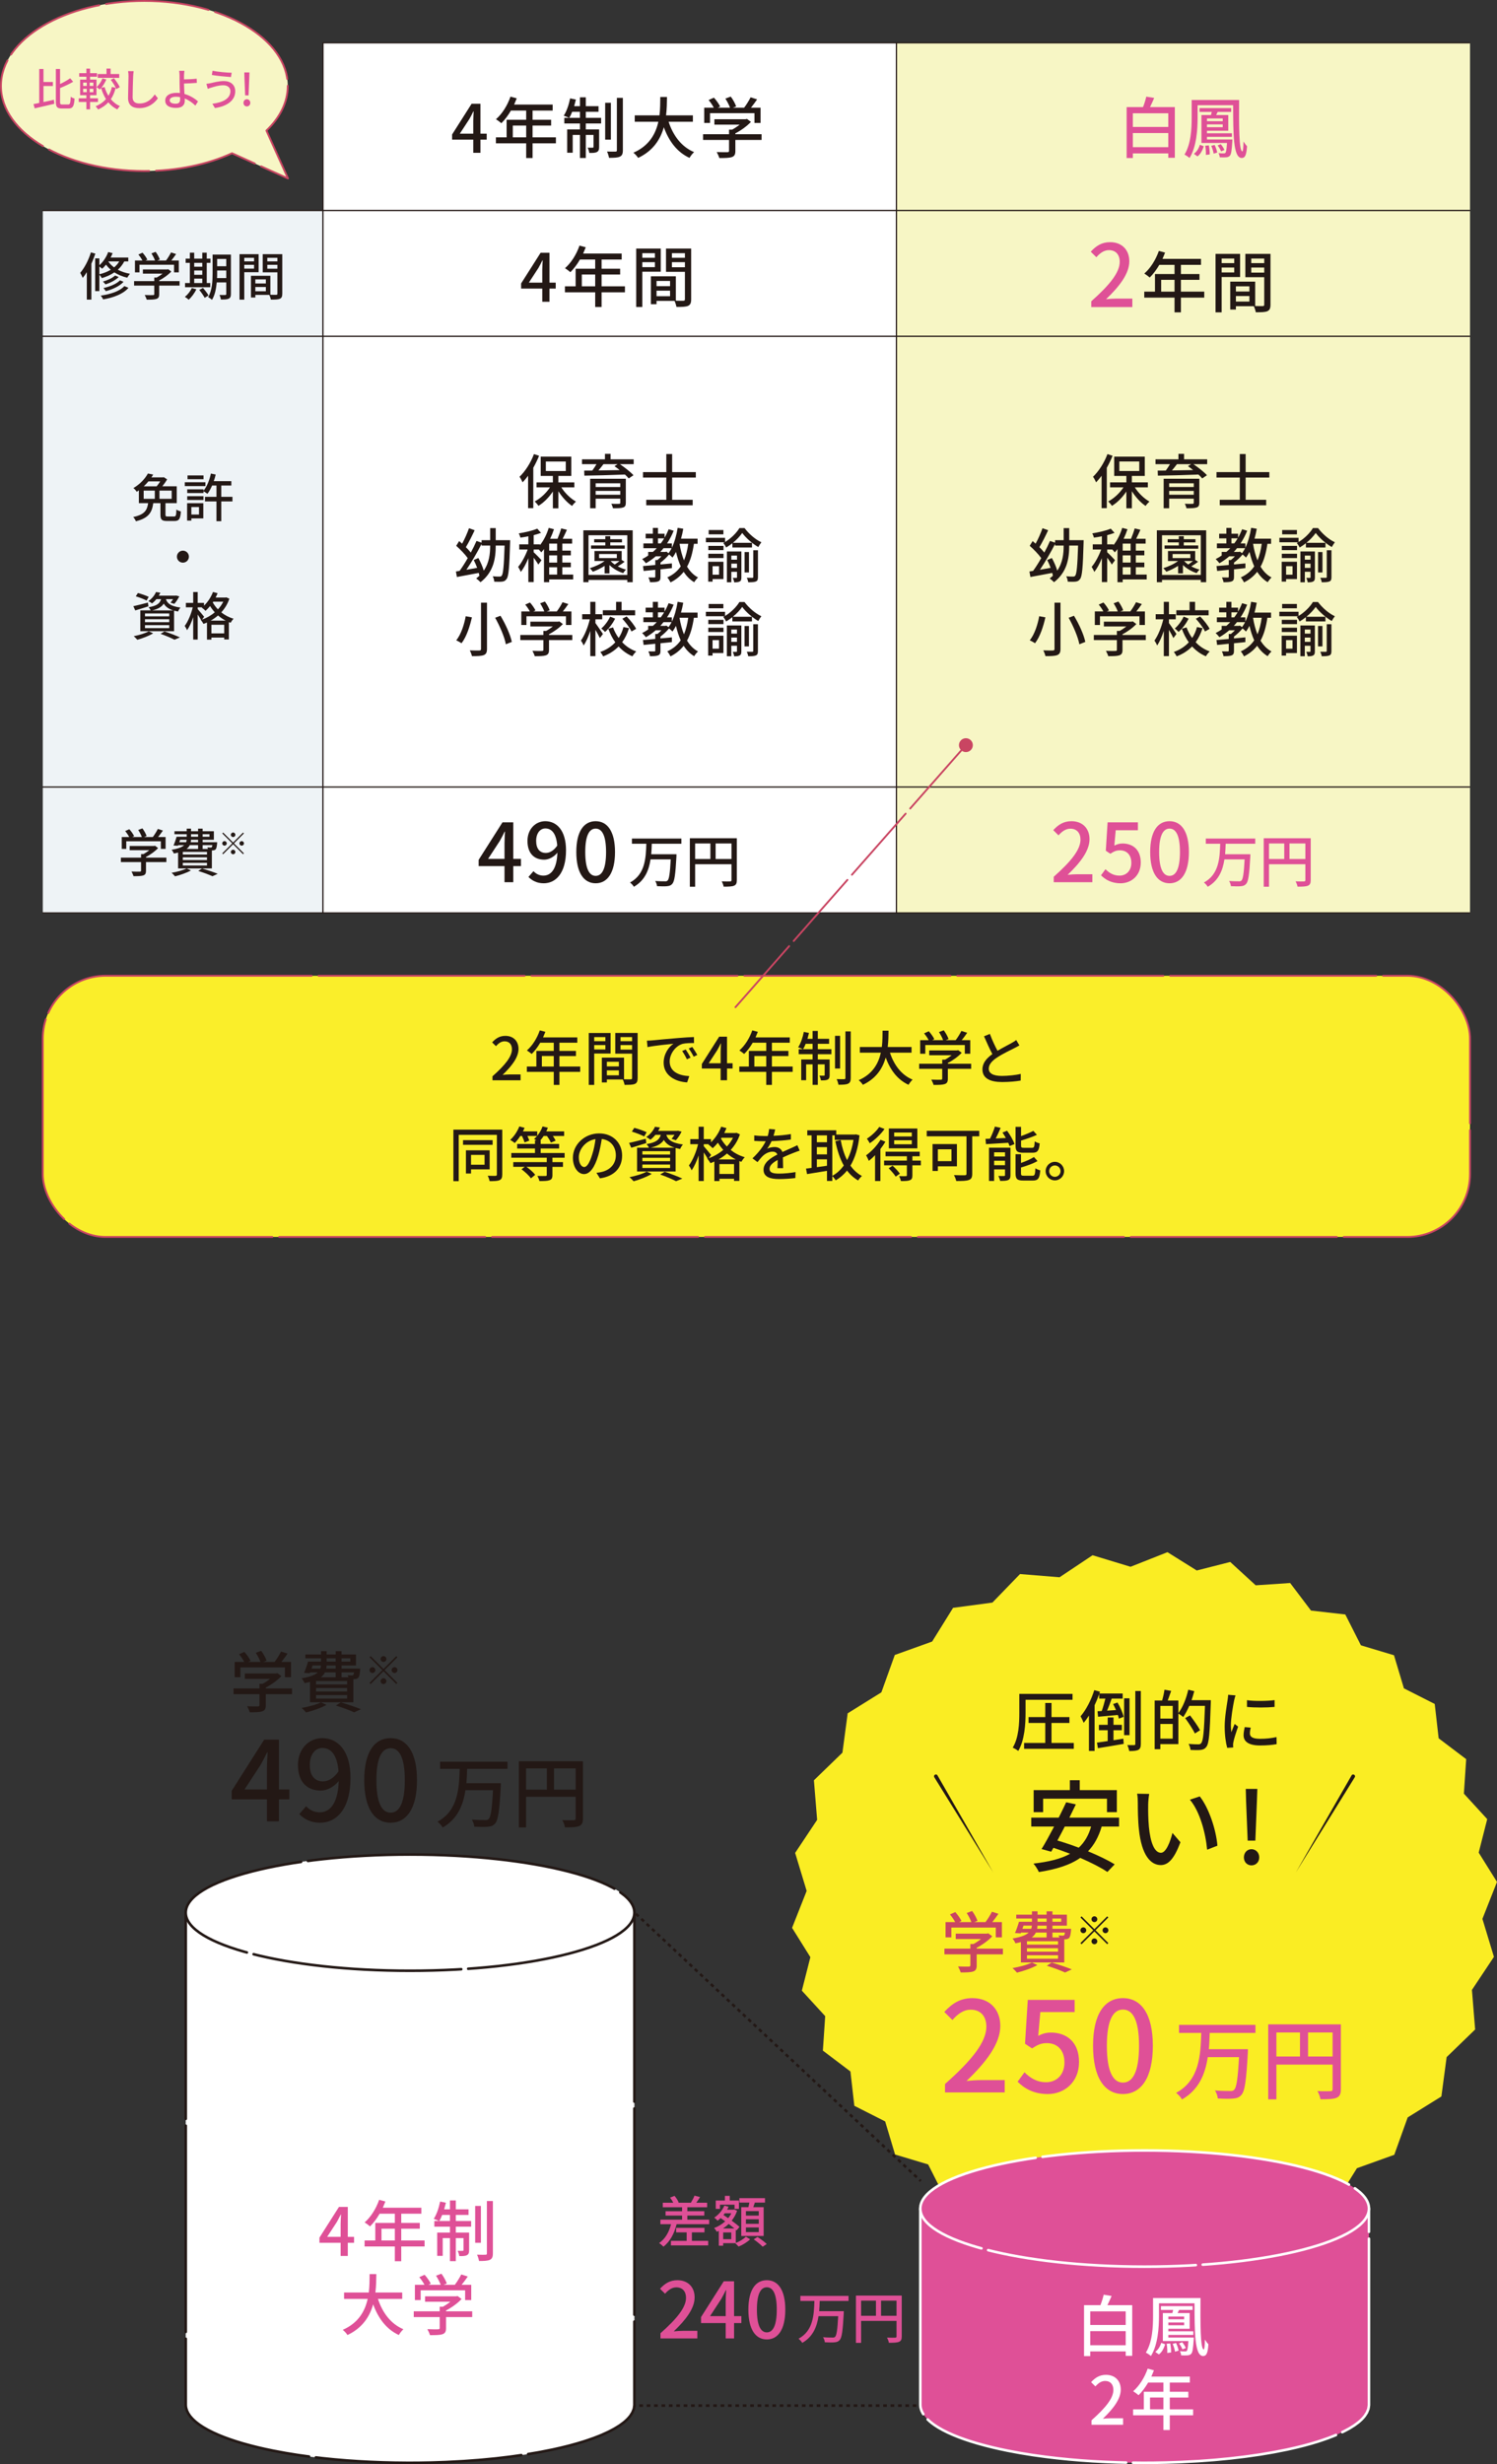 <?xml version="1.0" encoding="UTF-8"?><svg id="b" xmlns="http://www.w3.org/2000/svg" width="405.113" height="666.359" viewBox="0 0 405.113 666.359"><rect x="0" y="0" width="405.113" height="666.359" fill="#333333" stroke="none"/><g id="c"><polygon points="405.113 508.923 401.166 518.91 404.283 529.186 398.33 538.124 399.199 548.827 391.483 556.295 390.063 566.938 380.943 572.607 377.314 582.713 367.208 586.341 361.539 595.461 350.896 596.881 343.428 604.596 332.725 603.727 323.789 609.679 313.513 606.563 303.526 610.51 295.6 605.558 286.542 607.864 279.649 601.551 270.324 602.174 264.685 594.72 255.399 593.662 251.176 585.324 242.223 582.639 239.538 573.687 231.199 569.465 230.14 560.179 222.685 554.54 223.308 545.215 216.994 538.324 219.3 529.266 214.347 521.34 218.294 511.353 215.177 501.077 221.13 492.139 220.26 481.436 227.976 473.967 229.397 463.324 238.516 457.654 242.145 447.548 252.251 443.919 257.92 434.8 268.563 433.379 276.031 425.663 286.734 426.533 295.67 420.58 305.947 423.696 315.933 419.749 323.86 424.701 332.918 422.395 339.811 428.708 349.136 428.085 354.776 435.54 364.062 436.598 368.285 444.937 377.237 447.622 379.923 456.575 388.262 460.797 389.321 470.083 396.775 475.722 396.152 485.047 402.466 491.939 400.16 500.997 405.113 508.923" style="fill:#faed23; stroke-width:0px;"/><line x1="171.007" y1="516.529" x2="171.372" y2="516.871" style="fill:none; stroke:#231815; stroke-miterlimit:10; stroke-width:.7px;"/><line x1="172.096" y1="517.549" x2="248.45" y2="589.115" style="fill:none; stroke:#231815; stroke-dasharray:0 0 .992 .992; stroke-miterlimit:10; stroke-width:.7px;"/><line x1="248.812" y1="589.455" x2="249.177" y2="589.797" style="fill:none; stroke:#231815; stroke-miterlimit:10; stroke-width:.7px;"/><line x1="171.007" y1="650.543" x2="249.177" y2="650.543" style="fill:none; stroke:#231815; stroke-dasharray:0 0 1 1; stroke-miterlimit:10; stroke-width:.7px;"/><path d="M50.269,517.23v133.066c0,.261.027.52.076.778.016.086.048.17.069.256.043.171.087.342.151.512.038.101.091.201.137.302.069.153.138.305.225.456.06.106.133.21.201.315.094.145.19.289.299.432.082.107.173.213.263.319.118.139.24.278.372.416.102.106.211.212.321.317.142.136.29.271.446.406.122.105.247.209.376.313.166.133.34.265.519.396.14.102.281.205.428.306.19.131.391.26.594.389.156.099.311.199.475.297.218.13.447.259.678.388.168.094.333.188.508.281.253.134.52.266.787.397.171.084.336.17.513.253.312.147.64.292.969.436.149.065.291.132.443.197.49.208.996.412,1.521.614.061.023.127.045.188.069.469.177.948.353,1.443.525.193.067.398.132.595.198.375.126.749.252,1.138.375.238.075.486.148.729.222.283.086.558.174.848.258.075.022.156.042.231.064.415.12.843.236,1.271.352.271.074.537.149.813.221.494.129,1.003.253,1.513.378.204.05.399.102.606.151.019.004.04.008.059.013,1.104.261,2.253.509,3.429.748.123.025.235.053.359.078.098.02.203.037.302.056,1.012.2,2.045.394,3.106.578.046.008.088.017.134.025.157.027.323.05.48.077.798.135,1.607.265,2.43.39.159.024.309.051.469.075.168.025.344.046.514.071.707.103,1.423.202,2.147.298.214.028.419.06.634.088.087.011.178.02.265.032.943.12,1.898.234,2.868.341.04.004.079.01.119.014.004.001.009.001.014.001.985.108,1.986.209,2.997.304.062.006.122.013.184.019.267.025.543.045.812.069.678.06,1.357.119,2.045.173.123.01.242.021.365.031.279.021.566.038.846.058.62.045,1.243.089,1.871.129.178.011.351.025.529.036.254.016.514.027.77.041.6.035,1.203.067,1.809.097.226.011.448.026.675.036.228.011.462.017.691.027.58.025,1.164.048,1.749.068.272.01.54.023.814.032.199.006.401.009.6.015.584.017,1.172.031,1.761.044.304.007.604.017.909.023.169.003.342.003.511.006.584.009,1.172.014,1.76.019.334.003.664.009.999.011.308.001.616.002.925.002.813,0,1.622-.004,2.427-.012.108-.001.214-.004.322-.006.753-.009,1.5-.024,2.246-.039.291-.006.586-.008.875-.015.048-.001.095-.003.143-.005,1.151-.029,2.293-.067,3.424-.113.056-.002.114-.003.17-.006.122-.005.24-.014.362-.019,1.403-.06,2.788-.134,4.156-.218.144-.009.293-.014.436-.023.074-.005.145-.012.22-.016,1.304-.085,2.588-.181,3.857-.287.284-.024.563-.049.845-.074,1.133-.1,2.253-.207,3.355-.323.178-.019.36-.036.537-.055,1.224-.133,2.423-.277,3.605-.43.279-.036.554-.073.831-.11,1.089-.146,2.162-.298,3.211-.46.085-.013.176-.024.261-.037.024-.004.047-.008.071-.012,1.115-.175,2.199-.361,3.265-.553.263-.047.523-.096.783-.144,1.006-.188,1.994-.381,2.953-.584.049-.01.103-.02.152-.03.014-.003.028-.006.042-.009.804-.172,1.59-.349,2.359-.53.225-.053.439-.109.661-.163.539-.131,1.074-.263,1.594-.399.073-.019.151-.037.224-.056.096-.025.179-.054.274-.079,1.116-.299,2.197-.607,3.219-.929.009-.003.019-.005.028-.008.037-.012.069-.024.106-.036.816-.258,1.591-.525,2.343-.796.1-.036.213-.07.312-.106.083-.03.155-.063.237-.094.697-.26,1.374-.524,2.011-.795.002-.001.005-.002.007-.003.017-.007.031-.015.048-.022.576-.246,1.12-.498,1.645-.753.058-.028.125-.055.183-.084.116-.057.214-.116.327-.174.334-.17.659-.341.97-.515.089-.05.19-.097.277-.147.081-.047.149-.095.229-.142.282-.166.549-.334.809-.502.099-.064.212-.127.308-.191.046-.031.083-.063.128-.094.263-.181.505-.364.743-.548.086-.067.187-.132.27-.199.019-.015.032-.03.051-.046.322-.264.622-.531.89-.801.001-.001.003-.003.005-.004.018-.018.03-.036.047-.054.247-.253.471-.507.67-.765.015-.019.036-.038.05-.057.053-.07.086-.141.136-.212.136-.193.265-.387.374-.583.022-.039.054-.077.075-.116.035-.066.05-.134.081-.2.091-.192.17-.384.234-.578.02-.059.055-.117.072-.177.014-.048.011-.097.023-.145.059-.234.094-.469.113-.705.005-.062.027-.122.029-.184.002-.046.002-.093.002-.139v-133.066" style="fill:#fff; stroke:#231815; stroke-dasharray:0 0 55.757 1.859; stroke-linecap:round; stroke-linejoin:round; stroke-width:.7px;"/><path d="M110.965,501.52c33.486,0,60.716,7.048,60.716,15.71s-27.23,15.714-60.716,15.714c-33.471,0-60.701-7.051-60.701-15.714s27.23-15.71,60.701-15.71Z" style="fill:#fff; stroke:#231815; stroke-dasharray:0 0 56.534 1.884; stroke-linecap:round; stroke-linejoin:round; stroke-width:.7px;"/><path d="M249.051,597.251v53.044c0,.261.027.52.076.778.016.086.048.17.069.256.043.171.087.342.151.512.038.101.091.201.137.302.069.153.138.305.225.456.06.106.133.21.201.315.094.145.19.289.299.432.082.107.173.213.263.319.118.139.24.278.372.416.102.106.211.212.321.317.142.136.29.271.446.406.122.105.247.209.376.313.166.133.34.265.519.396.14.102.281.205.428.306.19.131.391.26.594.389.156.099.311.199.475.297.218.13.447.259.678.388.168.094.333.188.508.281.253.134.52.266.787.397.171.084.336.17.513.253.312.147.64.292.969.436.149.065.291.132.443.197.49.208.996.412,1.521.614.061.023.127.045.188.069.469.177.948.353,1.443.525.193.067.398.132.595.198.375.126.749.252,1.138.375.238.075.486.148.729.222.283.086.558.174.848.258.075.022.156.042.231.064.415.12.843.236,1.271.352.271.074.537.149.813.221.494.129,1.003.253,1.513.378.204.05.399.102.606.151.019.004.04.008.059.013,1.104.261,2.253.509,3.429.748.123.025.235.053.359.078.098.02.203.037.302.056,1.012.2,2.045.394,3.106.578.046.008.088.017.134.025.157.027.323.05.48.077.798.135,1.607.265,2.43.39.159.024.309.051.469.075.168.025.344.046.514.071.707.103,1.423.202,2.147.298.214.028.419.06.634.088.087.011.178.02.265.032.943.12,1.898.234,2.868.341.04.004.079.01.119.014.004.001.009.001.014.001.985.108,1.986.209,2.997.304.062.006.122.013.184.019.267.025.543.045.812.069.678.06,1.357.119,2.045.173.123.01.242.021.365.031.279.021.566.038.846.058.62.045,1.243.089,1.871.129.178.011.351.025.529.036.254.016.514.027.77.041.6.035,1.203.067,1.809.097.226.011.448.026.675.036.228.011.462.017.691.027.58.025,1.164.048,1.749.068.272.01.54.023.814.032.199.006.401.009.6.015.584.017,1.172.031,1.761.044.304.007.604.017.909.023.169.003.342.003.511.006.584.009,1.172.014,1.76.019.334.003.664.009.999.011.308.001.616.002.925.002.813,0,1.622-.004,2.427-.012.108-.001.214-.004.322-.006.753-.009,1.5-.024,2.246-.039.291-.006.586-.008.875-.015.048-.001.095-.003.143-.005,1.151-.029,2.293-.067,3.424-.113.056-.002.114-.003.17-.006.122-.005.24-.014.362-.019,1.403-.06,2.788-.134,4.156-.218.144-.009.293-.014.436-.023.074-.005.145-.012.22-.016,1.304-.085,2.588-.181,3.857-.287.284-.024.563-.049.845-.074,1.133-.1,2.253-.207,3.355-.323.178-.019.36-.036.537-.055,1.224-.133,2.423-.277,3.605-.43.279-.036.554-.073.831-.11,1.089-.146,2.162-.298,3.211-.46.085-.013.176-.024.261-.037.024-.004.047-.008.071-.012,1.115-.175,2.199-.361,3.265-.553.263-.047.523-.096.783-.144,1.006-.188,1.994-.381,2.953-.584.049-.01.103-.02.152-.03.014-.003.028-.006.042-.009.804-.172,1.59-.349,2.359-.53.225-.053.439-.109.661-.163.539-.131,1.074-.263,1.594-.399.073-.019.151-.037.224-.056.096-.025.179-.054.274-.079,1.116-.299,2.197-.607,3.219-.929.009-.003.019-.005.028-.008.037-.012.069-.024.106-.036.816-.258,1.591-.525,2.343-.796.1-.036.213-.07.312-.106.083-.03.155-.063.237-.094.697-.26,1.374-.524,2.011-.795.002-.001.005-.002.007-.003.017-.007.031-.015.048-.022.576-.246,1.12-.498,1.645-.753.058-.028.125-.055.183-.084.116-.057.214-.116.327-.174.334-.17.659-.341.97-.515.089-.05.19-.097.277-.147.081-.047.149-.095.229-.142.282-.166.549-.334.809-.502.099-.064.212-.127.308-.191.046-.031.083-.063.128-.094.263-.181.505-.364.743-.548.086-.067.187-.132.27-.199.019-.015.032-.03.051-.046.322-.264.622-.531.89-.801.001-.001.003-.003.005-.004.018-.018.03-.036.047-.054.247-.253.471-.507.67-.765.015-.019.036-.038.05-.057.053-.07.086-.141.136-.212.136-.193.265-.387.374-.583.022-.039.054-.077.075-.116.035-.066.05-.134.081-.2.091-.192.17-.384.234-.578.02-.059.055-.117.072-.177.014-.048.011-.097.023-.145.059-.234.094-.469.113-.705.005-.062.027-.122.029-.184.002-.046.002-.093.002-.139v-53.044" style="fill:#df5097; stroke:#fff; stroke-dasharray:0 0 55.757 1.859; stroke-linecap:round; stroke-linejoin:round; stroke-width:.7px;"/><path d="M309.747,581.541c33.486,0,60.716,7.048,60.716,15.71s-27.23,15.714-60.716,15.714c-33.471,0-60.701-7.051-60.701-15.714s27.23-15.71,60.701-15.71Z" style="fill:#df5097; stroke:#fff; stroke-dasharray:0 0 56.534 1.884; stroke-linecap:round; stroke-linejoin:round; stroke-width:.7px;"/><path d="M78.303,486.589h-2.82v5.939h-3.24v-5.939h-9.54v-2.31l8.79-13.83h3.99v13.47h2.82v2.67ZM72.243,483.919v-5.79c0-1.2.12-3.06.18-4.26h-.12c-.54,1.11-1.14,2.25-1.77,3.39l-4.35,6.66h6.06Z" style="fill:#231815; stroke-width:0px;"/><path d="M82.848,488.449c.87.99,2.22,1.65,3.63,1.65,2.67,0,4.98-2.16,5.19-8.46-1.29,1.59-3.18,2.58-4.86,2.58-3.69,0-6.18-2.31-6.18-6.93,0-4.38,3-7.26,6.57-7.26,4.229,0,7.649,3.42,7.649,10.71,0,8.699-3.96,12.18-8.22,12.18-2.55,0-4.35-1.021-5.64-2.34l1.86-2.131ZM91.607,479.03c-.33-4.35-1.98-6.33-4.38-6.33-1.89,0-3.39,1.71-3.39,4.59,0,2.82,1.26,4.439,3.57,4.439,1.35,0,2.88-.779,4.2-2.699Z" style="fill:#231815; stroke-width:0px;"/><path d="M98.568,481.4c0-7.65,2.79-11.37,7.14-11.37,4.32,0,7.14,3.75,7.14,11.37,0,7.68-2.82,11.52-7.14,11.52-4.35,0-7.14-3.84-7.14-11.52ZM109.547,481.4c0-6.33-1.59-8.64-3.84-8.64-2.25,0-3.84,2.31-3.84,8.64,0,6.39,1.59,8.789,3.84,8.789,2.25,0,3.84-2.399,3.84-8.789Z" style="fill:#231815; stroke-width:0px;"/><path d="M126.421,478.335c-.042,1.281-.084,2.583-.21,3.885h9.322s0,.63-.021.902c-.357,6.593-.714,9.112-1.533,10.016-.525.608-1.092.776-1.974.86-.798.084-2.226.063-3.653-.021-.042-.567-.315-1.365-.672-1.911,1.491.126,2.981.126,3.548.126.483.021.735-.021.987-.252.609-.524.924-2.729,1.197-7.831h-7.454c-.609,4.031-2.121,7.789-6.152,10.099-.273-.524-.903-1.176-1.407-1.574,5.606-3.023,5.837-9.07,6.005-14.299h-5.312v-1.91h18.246v1.91h-10.918Z" style="fill:#231815; stroke-width:0px;"/><path d="M157.759,491.752c0,1.134-.252,1.722-1.029,2.058-.756.314-1.974.356-3.842.356-.084-.546-.399-1.428-.714-1.952,1.344.062,2.688.042,3.086.021.399,0,.525-.126.525-.504v-5.837h-13.416v8.294h-1.953v-17.889h17.343v15.453ZM142.369,483.962h5.627v-5.731h-5.627v5.731ZM155.786,483.962v-5.731h-5.858v5.731h5.858Z" style="fill:#231815; stroke-width:0px;"/><path d="M191.915,600.255v1.229h-8.82c-.645,2.655-1.845,4.74-3.54,6.075-.255-.255-.84-.766-1.185-.976,1.605-1.109,2.67-2.88,3.225-5.1h-2.88v-1.229h5.865v-1.11h-4.47v-1.17h4.47v-1.08h-5.22v-1.215h2.835c-.21-.45-.54-.96-.855-1.38l1.2-.48c.465.54.93,1.275,1.125,1.785l-.165.075h3.51l-.045-.015c.33-.54.78-1.335.975-1.905l1.5.39c-.33.556-.69,1.096-1.02,1.53h2.94v1.215h-5.355v1.08h4.59v1.17h-4.59v1.11h5.91ZM187.235,605.985h4.41v1.229h-10.08v-1.229h4.26v-2.295h-2.85v-1.215h7.665v1.215h-3.405v2.295Z" style="fill:#df5097; stroke-width:0px;"/><path d="M199.112,606.555c1.035-.391,2.175-1.096,2.73-1.695l1.155.705c-.78.765-2.04,1.545-3.12,1.965-.225-.255-.63-.66-.915-.915h-3.255v.675h-1.185v-4.005c-.18.075-.36.165-.54.24-.15-.3-.48-.75-.72-1.005,1.065-.39,2.115-1.021,2.985-1.815-.42-.314-.84-.614-1.229-.885-.27.255-.54.495-.825.705-.18-.225-.645-.63-.9-.825,1.155-.75,2.175-1.935,2.73-3.239l1.155.3c-.12.27-.255.54-.405.795h1.695l.21-.061.795.36c-.345,1.005-.855,1.905-1.47,2.67.84.615,1.62,1.215,2.13,1.68l-.81.96-.21-.194v3.585ZM194.837,597.345h-1.14v-2.265h2.475v-1.261h1.305v1.261h2.49v2.265h-1.185v-1.14h-3.945v1.14ZM198.737,602.64c-.435-.375-.975-.795-1.545-1.23-.465.465-.99.87-1.545,1.23h3.09ZM197.897,603.72h-2.19v1.814h2.19v-1.814ZM196.142,598.53c-.12.165-.24.315-.36.465.405.271.84.556,1.275.855.33-.405.63-.855.855-1.32h-1.77ZM202.532,596.88c.09-.391.18-.84.255-1.245h-2.7v-1.2h6.93v1.2h-2.745c-.135.42-.285.854-.42,1.245h2.805v7.784h-6.06v-7.784h1.935ZM205.337,597.945h-3.48v1.215h3.48v-1.215ZM205.337,600.15h-3.48v1.23h3.48v-1.23ZM205.337,602.37h-3.48v1.245h3.48v-1.245ZM204.992,604.935c.84.54,1.935,1.35,2.49,1.904l-1.08.735c-.525-.54-1.59-1.41-2.43-1.995l1.02-.645Z" style="fill:#df5097; stroke-width:0px;"/><path d="M178.739,630.968c4.556-4.031,6.908-7.034,6.908-9.574,0-1.68-.903-2.835-2.625-2.835-1.218,0-2.226.777-3.044,1.722l-1.365-1.344c1.323-1.428,2.688-2.31,4.703-2.31,2.834,0,4.661,1.848,4.661,4.641,0,2.981-2.373,6.067-5.648,9.196.798-.084,1.764-.147,2.52-.147h3.863v2.058h-9.973v-1.406Z" style="fill:#df5097; stroke-width:0px;"/><path d="M200.629,628.217h-1.974v4.157h-2.268v-4.157h-6.677v-1.616l6.152-9.68h2.792v9.428h1.974v1.868ZM196.388,626.349v-4.053c0-.84.084-2.142.126-2.981h-.084c-.378.777-.798,1.575-1.239,2.373l-3.044,4.661h4.241Z" style="fill:#df5097; stroke-width:0px;"/><path d="M202.521,624.585c0-5.354,1.953-7.958,4.997-7.958,3.023,0,4.997,2.625,4.997,7.958,0,5.375-1.974,8.062-4.997,8.062-3.044,0-4.997-2.688-4.997-8.062ZM210.206,624.585c0-4.431-1.113-6.047-2.688-6.047s-2.688,1.616-2.688,6.047c0,4.472,1.113,6.151,2.688,6.151s2.688-1.68,2.688-6.151Z" style="fill:#df5097; stroke-width:0px;"/><path d="M221.829,622.235c-.03.915-.06,1.846-.15,2.775h6.66s0,.45-.015.645c-.255,4.71-.51,6.51-1.095,7.155-.375.435-.78.555-1.41.614-.57.061-1.59.045-2.61-.015-.03-.405-.225-.975-.48-1.365,1.065.09,2.13.09,2.535.09.345.016.525-.015.705-.18.435-.375.66-1.95.855-5.595h-5.325c-.435,2.88-1.515,5.564-4.395,7.215-.195-.375-.645-.84-1.005-1.125,4.005-2.16,4.17-6.479,4.29-10.215h-3.795v-1.364h13.035v1.364h-7.8Z" style="fill:#df5097; stroke-width:0px;"/><path d="M244.024,631.82c0,.81-.18,1.229-.735,1.47-.54.226-1.41.255-2.745.255-.06-.39-.285-1.02-.51-1.395.96.045,1.92.03,2.205.015.285,0,.375-.09.375-.359v-4.17h-9.584v5.925h-1.395v-12.78h12.389v11.04ZM233.03,626.255h4.02v-4.095h-4.02v4.095ZM242.614,626.255v-4.095h-4.185v4.095h4.185Z" style="fill:#df5097; stroke-width:0px;"/><path d="M79.023,458.144h-7.094v3.007c0,.919-.234,1.387-.972,1.639-.738.234-1.8.252-3.367.252-.126-.468-.45-1.152-.702-1.62,1.26.054,2.521.054,2.881.036.36-.019.45-.09.45-.36v-2.953h-7.022v-1.548h7.022v-1.243h.846c.703-.378,1.423-.864,2.035-1.35h-6.842v-1.459h8.444l.36-.09,1.08.811c-1.08,1.152-2.665,2.305-4.213,3.097v.234h7.094v1.548ZM65.069,453.553h-1.566v-4.123h2.593c-.324-.648-.882-1.459-1.404-2.071l1.44-.648c.648.721,1.368,1.729,1.674,2.413l-.648.307h3.331c-.252-.721-.774-1.711-1.26-2.467l1.458-.541c.612.811,1.225,1.945,1.458,2.665l-.882.343h3.043c.63-.829,1.333-1.963,1.747-2.81l1.765.559c-.522.774-1.117,1.566-1.675,2.251h2.611v4.123h-1.656v-2.647h-12.028v2.647Z" style="fill:#231815; stroke-width:0px;"/><path d="M88.357,461.043c-1.458.828-3.727,1.603-5.527,2.053-.27-.324-.846-.955-1.225-1.225,1.854-.324,4.015-.883,5.258-1.513l1.494.685ZM83.892,454.831c-.45.126-.936.233-1.476.324-.144-.36-.522-1.009-.792-1.297,2.323-.378,3.637-.918,4.375-1.603h-2.071l-.09.216-1.549-.09c.378-.846.792-2.034,1.081-3.043h3.511v-.882h-4.25v-1.044h4.25v-.9h1.512v.9h2.449v-.9h1.584v.9h3.907v2.971h-3.907v.846h5.042s-.018.307-.018.486c-.108,1.116-.234,1.692-.504,1.999-.252.252-.594.342-.955.359-.09,0-.216.019-.36.019v6.248h-11.74v-5.51ZM84.306,451.23h2.377c.108-.27.162-.558.18-.846h-2.269l-.288.846ZM93.939,454.597h-8.409v.918h8.409v-.918ZM93.939,456.488h-8.409v.937h8.409v-.937ZM93.939,458.396h-8.409v.937h8.409v-.937ZM87.943,452.256c-.234.486-.594.919-1.116,1.314h4.015v-1.314h-2.899ZM90.842,450.384h-2.467c0,.288-.036.576-.09.846h2.557v-.846ZM88.393,449.339h2.449v-.882h-2.449v.882ZM92.228,460.359c1.944.576,4.141,1.314,5.438,1.854l-1.837.847c-1.098-.522-3.007-1.242-4.933-1.837l1.333-.864ZM92.426,448.457v.882h2.377v-.882h-2.377ZM92.426,452.256v1.314h1.873c-.072-.198-.144-.396-.234-.558.504.054.954.071,1.152.071.162,0,.288-.018.378-.126.09-.09.162-.306.216-.702h-3.385Z" style="fill:#231815; stroke-width:0px;"/><path d="M103.779,451.331l3.464-3.465.305.305-3.465,3.465,3.465,3.464-.305.305-3.464-3.465-3.475,3.476-.304-.305,3.475-3.475-3.465-3.465.305-.305,3.464,3.465ZM101.574,451.636c0,.43-.357.787-.787.787-.431,0-.788-.357-.788-.787,0-.431.357-.788.788-.788.43,0,.787.357.787.788ZM103.779,449.431c-.43,0-.788-.356-.788-.787s.357-.787.788-.787.788.356.788.787-.357.787-.788.787ZM103.779,453.84c.43,0,.788.357.788.787,0,.431-.357.788-.788.788s-.788-.357-.788-.788c0-.43.357-.787.788-.787ZM105.983,451.636c0-.431.357-.788.787-.788.431,0,.788.357.788.788,0,.43-.357.787-.788.787-.43,0-.787-.357-.787-.787Z" style="fill:#231815; stroke-width:0px;"/><rect x="87.41" y="11.589" width="155.199" height="45.354" style="fill:#fff; stroke:#231815; stroke-linecap:round; stroke-linejoin:round; stroke-width:.3px;"/><polyline points="397.808 56.943 242.609 56.943 242.609 11.589 397.808 11.589" style="fill:#f7f6c5; stroke:#231815; stroke-miterlimit:10; stroke-width:.3px;"/><polyline points="11.582 56.943 87.41 56.943 87.41 90.959 11.582 90.959" style="fill:#eef3f6; stroke:#231815; stroke-linecap:round; stroke-linejoin:round; stroke-width:.3px;"/><rect x="87.41" y="56.943" width="155.199" height="34.016" style="fill:#fff; stroke:#231815; stroke-linecap:round; stroke-linejoin:round; stroke-width:.3px;"/><polyline points="397.808 90.959 242.609 90.959 242.609 56.943 397.808 56.943" style="fill:#f7f6c5; stroke:#231815; stroke-miterlimit:10; stroke-width:.3px;"/><polyline points="11.582 90.959 87.41 90.959 87.41 212.848 11.582 212.848" style="fill:#eef3f6; stroke:#231815; stroke-linecap:round; stroke-linejoin:round; stroke-width:.3px;"/><rect x="87.41" y="90.959" width="155.199" height="121.89" style="fill:#fff; stroke:#231815; stroke-linecap:round; stroke-linejoin:round; stroke-width:.3px;"/><polyline points="397.808 212.848 242.609 212.848 242.609 90.959 397.808 90.959" style="fill:#f7f6c5; stroke:#231815; stroke-miterlimit:10; stroke-width:.3px;"/><path d="M131.709,37.752h-1.692v3.565h-1.944v-3.565h-5.726v-1.387l5.275-8.3h2.395v8.084h1.692v1.603ZM128.072,36.149v-3.475c0-.72.072-1.836.108-2.557h-.072c-.324.666-.685,1.35-1.062,2.035l-2.611,3.997h3.637Z" style="fill:#231815; stroke-width:0px;"/><path d="M150.44,38.76h-6.32v3.979h-1.729v-3.979h-8.192v-1.621h2.899v-4.753h5.293v-2.485h-4.123c-.774,1.333-1.675,2.521-2.593,3.421-.324-.288-1.044-.829-1.458-1.081,1.656-1.422,3.097-3.709,3.925-6.104l1.692.45c-.216.558-.468,1.152-.702,1.692h10.425v1.621h-5.438v2.485h5.023v1.566h-5.023v3.187h6.32v1.621ZM142.392,37.14v-3.187h-3.619v3.187h3.619Z" style="fill:#231815; stroke-width:0px;"/><path d="M158.53,31.864h4.141v1.53h-4.141v1.603h3.601v4.735c0,.684-.108,1.116-.576,1.369-.468.252-1.152.27-2.089.252-.036-.414-.234-1.026-.45-1.422.648.018,1.188.018,1.369,0,.18,0,.234-.054.234-.234v-3.205h-2.088v6.229h-1.584v-6.229h-1.963v4.807h-1.494v-6.302h3.457v-1.603h-4.231v-1.53h1.242c-.342-.198-1.008-.432-1.404-.576.792-1.188,1.387-2.971,1.729-4.682l1.566.324c-.144.594-.306,1.207-.468,1.783h1.566v-2.395h1.584v2.395h3.439v1.512h-3.439v1.639ZM156.945,31.864v-1.639h-2.107c-.234.612-.504,1.188-.792,1.639h2.899ZM165.318,37.752h-1.549v-9.957h1.549v9.957ZM168.559,26.462v14.134c0,1.008-.216,1.477-.81,1.765-.576.288-1.584.324-2.935.324-.072-.45-.306-1.224-.54-1.71,1.008.036,1.98.036,2.287.018.288,0,.378-.09.378-.378v-14.152h1.621Z" style="fill:#231815; stroke-width:0px;"/><path d="M180.935,32.926c1.225,3.745,3.493,6.788,6.896,8.21-.414.36-.972,1.062-1.242,1.566-3.367-1.566-5.545-4.483-6.95-8.3-.918,3.259-2.863,6.374-6.95,8.3-.271-.45-.811-1.044-1.279-1.404,4.286-1.873,6.032-5.113,6.752-8.373h-6.392v-1.729h6.698c.216-1.8.198-3.529.216-4.969h1.818c-.018,1.458-.036,3.187-.252,4.969h7.256v1.729h-6.572Z" style="fill:#231815; stroke-width:0px;"/><path d="M206.094,37.842h-7.094v3.007c0,.918-.234,1.387-.972,1.639-.738.234-1.8.252-3.367.252-.126-.468-.45-1.152-.702-1.621,1.26.054,2.521.054,2.881.036.36-.018.45-.09.45-.36v-2.953h-7.022v-1.548h7.022v-1.242h.846c.703-.378,1.423-.864,2.035-1.351h-6.842v-1.458h8.444l.36-.09,1.08.81c-1.08,1.152-2.665,2.305-4.213,3.097v.234h7.094v1.548ZM192.14,33.25h-1.566v-4.123h2.593c-.324-.648-.882-1.458-1.404-2.071l1.44-.648c.648.72,1.368,1.729,1.674,2.413l-.648.306h3.331c-.252-.72-.774-1.711-1.26-2.467l1.458-.54c.612.81,1.225,1.944,1.458,2.665l-.882.342h3.043c.63-.829,1.333-1.963,1.747-2.809l1.765.558c-.522.774-1.117,1.566-1.675,2.251h2.611v4.123h-1.656v-2.647h-12.028v2.647Z" style="fill:#231815; stroke-width:0px;"/><path d="M301.086,123.249c-.448,1.104-.977,2.193-1.569,3.249v10.916h-1.408v-8.755c-.48.656-.993,1.265-1.489,1.777-.144-.353-.56-1.153-.833-1.505,1.553-1.473,3.025-3.777,3.906-6.13l1.393.448ZM307.105,131.796c.976,1.553,2.497,3.025,3.954,3.841-.32.289-.816.816-1.041,1.185-1.345-.896-2.705-2.385-3.713-3.985v4.625h-1.489v-4.545c-1.072,1.601-2.481,3.025-3.906,3.874-.24-.368-.688-.896-1.024-1.185,1.537-.784,3.105-2.241,4.146-3.81h-3.634v-1.345h4.418v-1.745h-3.297v-5.218h8.275v5.218h-3.489v1.745h4.322v1.345h-3.521ZM302.911,127.378h5.394v-2.577h-5.394v2.577Z" style="fill:#231815; stroke-width:0px;"/><path d="M326.685,125.522h-3.729c1.312.896,2.865,2.097,3.666,2.993l-1.281.864c-.256-.304-.608-.672-1.024-1.057-3.985.16-8.195.272-10.98.304l-.048-1.36c.656,0,1.393-.016,2.193-.016.4-.544.816-1.168,1.137-1.729h-3.922v-1.312h6.21v-1.473h1.521v1.473h6.258v1.312ZM324.557,135.958c0,.736-.192,1.104-.752,1.281-.576.192-1.44.208-2.721.208-.08-.368-.272-.88-.464-1.217.864.048,1.825.032,2.065.016.288,0,.368-.08.368-.304v-1.088h-6.659v2.593h-1.489v-7.987h9.652v6.499ZM316.394,130.692v1.008h6.659v-1.008h-6.659ZM323.052,133.781v-1.024h-6.659v1.024h6.659ZM318.506,125.522c-.432.576-.913,1.168-1.361,1.696,1.777-.016,3.762-.064,5.747-.096-.48-.384-.96-.736-1.409-1.057l.849-.544h-3.826Z" style="fill:#231815; stroke-width:0px;"/><path d="M337.096,129.139v6.019h5.554v1.489h-12.565v-1.489h5.426v-6.019h-6.307v-1.473h6.307v-4.882h1.584v4.882h6.403v1.473h-6.403Z" style="fill:#231815; stroke-width:0px;"/><path d="M293.251,146.082s0,.528-.016.736c-.192,6.691-.384,9.028-.944,9.748-.336.496-.688.656-1.216.72-.496.064-1.312.048-2.113.016-.032-.4-.176-1.041-.432-1.457.8.08,1.521.08,1.856.08.272,0,.432-.048.592-.256.384-.48.592-2.577.769-8.131h-2.401v.032c0,3.393-.544,7.107-4.113,9.876-.288-.32-.785-.752-1.168-1.009.304-.24.592-.496.864-.736-.048-.24-.096-.497-.176-.769-2.097.4-4.273.8-5.906,1.104l-.272-1.489.992-.16c.704-.96,1.473-2.177,2.209-3.457-.752-1.057-2.033-2.369-3.121-3.33l.8-1.28c.256.224.528.448.8.704.704-1.28,1.424-2.913,1.856-4.178l1.537.544c-.704,1.521-1.601,3.297-2.369,4.578.496.496.976,1.008,1.329,1.457.592-1.088,1.12-2.161,1.537-3.137l1.376.464v-.672h2.321v-3.265h1.504v3.265h3.906ZM287.841,147.539h-2.321v-.448c-1.185,2.321-2.721,4.962-4.098,6.979.928-.16,1.92-.32,2.897-.512-.256-.72-.592-1.473-.928-2.113l1.265-.544c.576,1.057,1.152,2.353,1.457,3.41,1.504-2.177,1.729-4.61,1.729-6.739v-.032Z" style="fill:#231815; stroke-width:0px;"/><path d="M310.317,156.694h-6.499v.752h-1.408v-8.964c-.24.32-.48.625-.736.896-.144-.192-.4-.496-.656-.769h-1.393v.736c.464.4,1.825,1.793,2.113,2.161l-.864,1.168c-.24-.448-.769-1.201-1.249-1.857v6.595h-1.441v-6.466c-.592,1.457-1.328,2.833-2.049,3.729-.144-.416-.496-1.024-.72-1.377.944-1.088,1.969-2.993,2.577-4.69h-2.273v-1.408h2.465v-2.177c-.736.16-1.473.272-2.161.368-.064-.336-.256-.832-.432-1.152,1.777-.288,3.793-.752,4.994-1.28l1.024,1.136c-.577.224-1.265.432-1.985.625v2.481h1.712v.208c.993-1.265,1.841-2.945,2.353-4.658l1.425.368c-.288.88-.641,1.745-1.041,2.577h2.001c.384-.912.768-1.985.992-2.801l1.553.368c-.352.8-.769,1.665-1.152,2.433h2.561v1.312h-2.657v1.889h2.305v1.28h-2.305v1.953h2.305v1.265h-2.305v1.985h2.945v1.312ZM305.963,147.01h-2.145v1.889h2.145v-1.889ZM305.963,150.18h-2.145v1.953h2.145v-1.953ZM303.818,155.382h2.145v-1.985h-2.145v1.985Z" style="fill:#231815; stroke-width:0px;"/><path d="M326.414,143.409v14.038h-1.457v-.625h-10.5v.625h-1.393v-14.038h13.349ZM324.957,155.478v-10.725h-10.5v10.725h10.5ZM324.221,151.908c-.576.464-1.249.913-1.84,1.249.704.384,1.472.688,2.241.88-.256.208-.608.672-.784.944-1.345-.416-2.721-1.216-3.714-2.177v2.257h-1.312v-2.033c-.992.64-2.113,1.185-3.169,1.584-.176-.24-.577-.736-.833-.96,1.425-.448,2.913-1.121,4.001-1.937h-2.737v-2.705h7.363v2.417l.784.48ZM324.269,148.387h-9.124v-.88h3.858v-.833h-3.009v-.864h3.009v-.8h1.344v.8h3.169v.864h-3.169v.833h3.922v.88ZM317.323,150.916h4.802v-1.088h-4.802v1.088ZM320.46,151.732c.288.32.672.64,1.088.928.432-.288.896-.624,1.296-.944h-2.385v.016Z" style="fill:#231815; stroke-width:0px;"/><path d="M342.985,147.059c-.368,2.465-.929,4.514-1.857,6.178.768,1.265,1.745,2.289,2.977,2.929-.336.288-.816.88-1.041,1.281-1.168-.688-2.097-1.649-2.849-2.817-.912,1.168-2.064,2.113-3.553,2.865-.16-.336-.592-1.041-.88-1.345,1.584-.72,2.769-1.712,3.633-2.993-.528-1.168-.944-2.481-1.28-3.905-.288.56-.608,1.088-.944,1.537-.176-.208-.592-.576-.929-.849-.64.8-1.521,1.601-2.321,2.209v.496l3.089-.288v1.281c-1.024.112-2.065.208-3.089.32v2.001c0,.688-.112,1.057-.624,1.265-.48.192-1.185.224-2.209.224-.048-.384-.256-.944-.432-1.297.72.016,1.393.016,1.601.016s.256-.064.256-.24v-1.841c-1.168.128-2.257.224-3.153.32l-.176-1.329c.928-.08,2.081-.176,3.329-.288v-1.344h.577c.368-.288.752-.656,1.088-1.008h-1.537c-.833.72-1.729,1.344-2.673,1.889-.176-.304-.72-.864-1.008-1.137.576-.288,1.121-.608,1.633-.96v-.976h1.264c.368-.32.721-.656,1.057-1.009h-3.618v-1.296h2.561v-1.36h-1.953v-1.265h1.953v-1.568h1.377v1.568h1.792v1.072c.416-.72.784-1.472,1.088-2.273l1.376.4c-.496,1.232-1.104,2.385-1.792,3.425h1.296v1.168c.736-1.521,1.265-3.425,1.569-5.378l1.521.256c-.16.913-.368,1.809-.608,2.673h4.482v1.393h-.992ZM334.021,146.946c.32-.432.625-.88.913-1.36h-1.681v1.36h.768ZM335.542,149.171l.576.432c.304-.4.577-.864.833-1.361h-2.193c-.272.353-.56.688-.864,1.009h1.393l.256-.08ZM339.096,147.059c.272,1.617.656,3.137,1.2,4.481.544-1.28.913-2.769,1.153-4.481h-2.353Z" style="fill:#231815; stroke-width:0px;"/><path d="M356.68,142.801c1.168,1.553,2.897,3.073,4.562,3.841-.272.353-.624.88-.833,1.297-1.584-.896-3.361-2.465-4.354-3.81-.592.864-1.489,1.809-2.513,2.657h5.154v1.265h-5.298v-1.152c-.544.432-1.12.833-1.697,1.168-.144-.368-.496-.913-.768-1.216.128-.064.256-.128.368-.208h-5.074v-1.2h5.186v1.136c1.601-.96,3.122-2.481,3.89-3.777h1.376ZM350.981,156.598h-2.945v.688h-1.185v-5.378h4.129v4.69ZM346.884,147.619h4.114v1.152h-4.114v-1.152ZM346.884,149.748h4.114v1.168h-4.114v-1.168ZM350.966,144.498h-3.986v-1.168h3.986v1.168ZM348.037,153.109v2.305h1.745v-2.305h-1.745ZM355.832,156.118c0,.544-.08.912-.416,1.104-.368.224-.833.256-1.537.256-.032-.352-.208-.88-.368-1.2.448.016.816.016.96,0,.144,0,.176-.048.176-.192v-1.457h-1.537v2.833h-1.2v-8.323h3.921v6.979ZM353.11,150.244v1.104h1.537v-1.104h-1.537ZM354.647,153.573v-1.153h-1.537v1.153h1.537ZM357.88,154.806h-1.185v-5.522h1.185v5.522ZM359.049,148.803h1.265v7.235c0,.656-.096,1.008-.544,1.201-.448.192-1.088.224-2.081.224-.048-.352-.224-.88-.4-1.216.672.016,1.312.016,1.505.016.192-.016.256-.064.256-.256v-7.203Z" style="fill:#231815; stroke-width:0px;"/><path d="M282.904,166.946c-.528,2.337-1.425,5.234-2.817,7.011-.368-.272-1.024-.64-1.424-.784,1.344-1.665,2.193-4.417,2.561-6.531l1.681.304ZM286.985,162.976v12.501c0,.992-.256,1.424-.88,1.681-.64.24-1.665.288-3.186.272-.096-.416-.352-1.121-.592-1.553,1.089.048,2.257.048,2.593.032s.448-.112.448-.432v-12.501h1.617ZM290.635,166.514c1.36,2.225,2.673,5.138,3.073,7.075l-1.617.641c-.336-1.889-1.601-4.866-2.897-7.171l1.44-.544Z" style="fill:#231815; stroke-width:0px;"/><path d="M310.074,173.093h-6.307v2.673c0,.816-.208,1.232-.864,1.457-.656.208-1.601.224-2.993.224-.112-.416-.4-1.024-.625-1.441,1.121.048,2.241.048,2.561.032.32-.016.4-.08.4-.32v-2.625h-6.243v-1.376h6.243v-1.104h.752c.624-.336,1.264-.768,1.809-1.2h-6.083v-1.297h7.507l.32-.08.96.721c-.96,1.024-2.369,2.049-3.746,2.753v.208h6.307v1.376ZM297.669,169.011h-1.393v-3.666h2.305c-.288-.576-.784-1.296-1.249-1.841l1.281-.576c.576.64,1.216,1.537,1.488,2.145l-.576.272h2.961c-.224-.64-.688-1.521-1.121-2.193l1.296-.48c.544.72,1.088,1.729,1.297,2.369l-.785.304h2.705c.561-.736,1.185-1.745,1.553-2.497l1.569.496c-.464.688-.993,1.393-1.489,2.001h2.321v3.666h-1.473v-2.353h-10.692v2.353Z" style="fill:#231815; stroke-width:0px;"/><path d="M317.533,172.549c-.24-.528-.736-1.441-1.201-2.225v7.107h-1.393v-6.819c-.512,1.553-1.136,2.993-1.809,3.938-.144-.416-.48-.992-.72-1.329.976-1.328,1.921-3.697,2.401-5.746h-2.065v-1.376h2.193v-3.345h1.393v3.345h1.841v1.376h-1.841v1.024c.448.576,1.745,2.497,2.033,2.945l-.832,1.104ZM325.424,169.875c-.432,1.393-1.041,2.673-1.857,3.793,1.041,1.104,2.321,1.969,3.81,2.497-.336.288-.816.913-1.041,1.312-1.457-.608-2.689-1.521-3.729-2.657-1.104,1.12-2.465,2.033-4.177,2.673-.16-.336-.528-.896-.769-1.185,1.681-.592,3.025-1.504,4.05-2.609-.785-1.088-1.409-2.321-1.889-3.666l1.281-.368c.368,1.024.88,2.001,1.521,2.865.592-.896,1.024-1.905,1.296-2.961l1.505.304ZM321.662,167.298c-.672,1.329-1.681,2.689-2.737,3.602-.224-.288-.705-.72-1.008-.944.96-.8,1.889-2.097,2.401-3.217l1.344.56ZM327.072,166.402h-8.739v-1.377h3.585v-2.272h1.489v2.272h3.665v1.377ZM324.768,166.69c.992,1.008,2.097,2.401,2.577,3.361l-1.249.72c-.432-.944-1.505-2.385-2.481-3.441l1.152-.64Z" style="fill:#231815; stroke-width:0px;"/><path d="M342.977,167.059c-.368,2.465-.929,4.514-1.857,6.178.768,1.265,1.745,2.289,2.977,2.929-.336.288-.816.88-1.041,1.281-1.168-.688-2.097-1.649-2.849-2.817-.912,1.168-2.064,2.113-3.553,2.865-.16-.336-.592-1.041-.88-1.345,1.584-.72,2.769-1.712,3.633-2.993-.528-1.168-.944-2.481-1.28-3.905-.288.56-.608,1.088-.944,1.537-.176-.208-.592-.576-.929-.849-.64.8-1.521,1.601-2.321,2.209v.496l3.089-.288v1.281c-1.024.112-2.065.208-3.089.32v2.001c0,.688-.112,1.057-.624,1.265-.48.192-1.185.224-2.209.224-.048-.384-.256-.944-.432-1.297.72.016,1.393.016,1.601.016s.256-.064.256-.24v-1.841c-1.168.128-2.257.224-3.153.32l-.176-1.329c.928-.08,2.081-.176,3.329-.288v-1.344h.577c.368-.288.752-.656,1.088-1.008h-1.537c-.833.72-1.729,1.344-2.673,1.889-.176-.304-.72-.864-1.008-1.137.576-.288,1.121-.608,1.633-.96v-.976h1.264c.368-.32.721-.656,1.057-1.009h-3.618v-1.296h2.561v-1.36h-1.953v-1.265h1.953v-1.568h1.377v1.568h1.792v1.072c.416-.72.784-1.472,1.088-2.273l1.376.4c-.496,1.232-1.104,2.385-1.792,3.425h1.296v1.168c.736-1.521,1.265-3.425,1.569-5.378l1.521.256c-.16.913-.368,1.809-.608,2.673h4.482v1.393h-.992ZM334.013,166.946c.32-.432.625-.88.913-1.36h-1.681v1.36h.768ZM335.533,169.171l.576.432c.304-.4.577-.864.833-1.361h-2.193c-.272.353-.56.688-.864,1.009h1.393l.256-.08ZM339.087,167.059c.272,1.617.656,3.137,1.2,4.481.544-1.28.913-2.769,1.153-4.481h-2.353Z" style="fill:#231815; stroke-width:0px;"/><path d="M356.671,162.801c1.168,1.553,2.897,3.073,4.562,3.841-.272.353-.624.88-.833,1.297-1.584-.896-3.361-2.465-4.354-3.81-.592.864-1.489,1.809-2.513,2.657h5.154v1.265h-5.298v-1.152c-.544.432-1.12.833-1.697,1.168-.144-.368-.496-.913-.768-1.216.128-.064.256-.128.368-.208h-5.074v-1.2h5.186v1.136c1.601-.96,3.122-2.481,3.89-3.777h1.376ZM350.973,176.598h-2.945v.688h-1.185v-5.378h4.129v4.69ZM346.875,167.619h4.114v1.152h-4.114v-1.152ZM346.875,169.748h4.114v1.168h-4.114v-1.168ZM350.957,164.498h-3.986v-1.168h3.986v1.168ZM348.028,173.109v2.305h1.745v-2.305h-1.745ZM355.823,176.118c0,.544-.08.912-.416,1.104-.368.224-.833.256-1.537.256-.032-.352-.208-.88-.368-1.2.448.016.816.016.96,0,.144,0,.176-.048.176-.192v-1.457h-1.537v2.833h-1.2v-8.323h3.921v6.979ZM353.102,170.244v1.104h1.537v-1.104h-1.537ZM354.638,173.573v-1.153h-1.537v1.153h1.537ZM357.872,174.806h-1.185v-5.522h1.185v5.522ZM359.04,168.803h1.265v7.235c0,.656-.096,1.008-.544,1.201-.448.192-1.088.224-2.081.224-.048-.352-.224-.88-.4-1.216.672.016,1.312.016,1.505.016.192-.016.256-.064.256-.256v-7.203Z" style="fill:#231815; stroke-width:0px;"/><path d="M150.388,78.036h-1.693v3.565h-1.944v-3.565h-5.726v-1.387l5.276-8.3h2.395v8.084h1.693v1.603ZM146.75,76.434v-3.475c0-.72.072-1.836.108-2.557h-.072c-.324.666-.684,1.35-1.062,2.035l-2.611,3.997h3.637Z" style="fill:#231815; stroke-width:0px;"/><path d="M169.118,79.044h-6.32v3.979h-1.729v-3.979h-8.192v-1.621h2.899v-4.753h5.293v-2.485h-4.123c-.774,1.333-1.675,2.521-2.593,3.421-.324-.288-1.044-.829-1.458-1.081,1.656-1.422,3.097-3.709,3.925-6.104l1.693.45c-.216.558-.468,1.152-.702,1.692h10.425v1.621h-5.438v2.485h5.023v1.566h-5.023v3.187h6.32v1.621ZM161.07,77.424v-3.187h-3.619v3.187h3.619Z" style="fill:#231815; stroke-width:0px;"/><path d="M173.823,73.48v9.543h-1.656v-15.809h6.644v6.266h-4.988ZM173.823,68.475v1.242h3.403v-1.242h-3.403ZM177.226,72.238v-1.333h-3.403v1.333h3.403ZM187.039,80.935c0,.954-.198,1.494-.847,1.782-.63.27-1.62.288-3.133.288-.072-.45-.306-1.17-.522-1.638h-4.862v.9h-1.53v-7.544h6.752v6.59c.882.036,1.747.018,2.035.018.324-.018.414-.108.414-.414v-7.4h-5.113v-6.302h6.806v13.72ZM177.676,75.983v1.404h3.655v-1.404h-3.655ZM181.331,80.106v-1.494h-3.655v1.494h3.655ZM181.835,68.475v1.242h3.511v-1.242h-3.511ZM185.346,72.274v-1.369h-3.511v1.369h3.511Z" style="fill:#231815; stroke-width:0px;"/><path d="M145.888,123.25c-.448,1.104-.977,2.193-1.569,3.249v10.916h-1.408v-8.755c-.48.656-.993,1.265-1.489,1.777-.144-.353-.56-1.153-.833-1.505,1.553-1.473,3.025-3.777,3.906-6.13l1.393.448ZM151.906,131.797c.976,1.553,2.497,3.025,3.954,3.841-.32.289-.816.816-1.041,1.185-1.345-.896-2.705-2.385-3.713-3.985v4.625h-1.489v-4.545c-1.072,1.601-2.481,3.025-3.906,3.874-.24-.368-.688-.896-1.024-1.185,1.537-.784,3.105-2.241,4.146-3.81h-3.634v-1.345h4.418v-1.745h-3.297v-5.218h8.275v5.218h-3.489v1.745h4.322v1.345h-3.521ZM147.712,127.379h5.394v-2.577h-5.394v2.577Z" style="fill:#231815; stroke-width:0px;"/><path d="M171.487,125.523h-3.729c1.312.896,2.865,2.097,3.666,2.993l-1.281.864c-.256-.304-.608-.672-1.024-1.057-3.985.16-8.195.272-10.98.304l-.048-1.36c.656,0,1.393-.016,2.193-.016.4-.544.816-1.168,1.137-1.729h-3.922v-1.312h6.21v-1.473h1.521v1.473h6.258v1.312ZM169.358,135.959c0,.736-.192,1.104-.752,1.281-.576.192-1.44.208-2.721.208-.08-.368-.272-.88-.464-1.217.864.048,1.825.032,2.065.016.288,0,.368-.08.368-.304v-1.088h-6.659v2.593h-1.489v-7.987h9.652v6.499ZM161.195,130.693v1.008h6.659v-1.008h-6.659ZM167.853,133.782v-1.024h-6.659v1.024h6.659ZM163.308,125.523c-.432.576-.913,1.168-1.361,1.696,1.777-.016,3.762-.064,5.747-.096-.48-.384-.96-.736-1.409-1.057l.849-.544h-3.826Z" style="fill:#231815; stroke-width:0px;"/><path d="M181.897,129.14v6.019h5.554v1.489h-12.565v-1.489h5.426v-6.019h-6.307v-1.473h6.307v-4.882h1.584v4.882h6.403v1.473h-6.403Z" style="fill:#231815; stroke-width:0px;"/><path d="M138.052,146.083s0,.528-.016.736c-.192,6.691-.384,9.028-.944,9.748-.336.496-.688.656-1.216.72-.496.064-1.312.048-2.113.016-.032-.4-.176-1.041-.432-1.457.8.08,1.521.08,1.856.08.272,0,.432-.048.592-.256.384-.48.592-2.577.769-8.131h-2.401v.032c0,3.393-.544,7.107-4.113,9.876-.288-.32-.785-.752-1.168-1.009.304-.24.592-.496.864-.736-.048-.24-.096-.497-.176-.769-2.097.4-4.273.8-5.906,1.104l-.272-1.489.992-.16c.704-.96,1.473-2.177,2.209-3.457-.752-1.057-2.033-2.369-3.121-3.33l.8-1.28c.256.224.528.448.8.704.704-1.28,1.424-2.913,1.856-4.178l1.537.544c-.704,1.521-1.601,3.297-2.369,4.578.496.496.976,1.008,1.329,1.457.592-1.088,1.12-2.161,1.537-3.137l1.376.464v-.672h2.321v-3.265h1.504v3.265h3.906ZM132.642,147.539h-2.321v-.448c-1.185,2.321-2.721,4.962-4.098,6.979.928-.16,1.92-.32,2.897-.512-.256-.72-.592-1.473-.928-2.113l1.265-.544c.576,1.057,1.152,2.353,1.457,3.41,1.504-2.177,1.729-4.61,1.729-6.739v-.032Z" style="fill:#231815; stroke-width:0px;"/><path d="M155.118,156.695h-6.499v.752h-1.408v-8.964c-.24.32-.48.625-.736.896-.144-.192-.4-.496-.656-.769h-1.393v.736c.464.4,1.825,1.793,2.113,2.161l-.864,1.168c-.24-.448-.769-1.201-1.249-1.857v6.595h-1.441v-6.466c-.592,1.457-1.328,2.833-2.049,3.729-.144-.416-.496-1.024-.72-1.377.944-1.088,1.969-2.993,2.577-4.69h-2.273v-1.408h2.465v-2.177c-.736.16-1.472.272-2.161.368-.064-.336-.256-.832-.432-1.152,1.777-.288,3.793-.752,4.994-1.28l1.024,1.136c-.577.224-1.265.432-1.985.625v2.481h1.712v.208c.993-1.265,1.841-2.945,2.353-4.658l1.425.368c-.288.88-.641,1.745-1.041,2.577h2.001c.384-.912.768-1.985.992-2.801l1.553.368c-.352.8-.769,1.665-1.153,2.433h2.562v1.312h-2.657v1.889h2.305v1.28h-2.305v1.953h2.305v1.265h-2.305v1.985h2.945v1.312ZM150.764,147.011h-2.145v1.889h2.145v-1.889ZM150.764,150.181h-2.145v1.953h2.145v-1.953ZM148.619,155.383h2.145v-1.985h-2.145v1.985Z" style="fill:#231815; stroke-width:0px;"/><path d="M171.215,143.41v14.038h-1.457v-.625h-10.5v.625h-1.393v-14.038h13.349ZM169.759,155.479v-10.725h-10.5v10.725h10.5ZM169.022,151.909c-.576.464-1.249.913-1.84,1.249.704.384,1.472.688,2.241.88-.256.208-.608.672-.784.944-1.345-.416-2.721-1.216-3.714-2.177v2.257h-1.312v-2.033c-.992.64-2.113,1.185-3.169,1.584-.176-.24-.576-.736-.833-.96,1.425-.448,2.913-1.121,4.001-1.937h-2.737v-2.705h7.363v2.417l.784.48ZM169.071,148.388h-9.124v-.88h3.858v-.833h-3.009v-.864h3.009v-.8h1.344v.8h3.169v.864h-3.169v.833h3.922v.88ZM162.124,150.917h4.802v-1.088h-4.802v1.088ZM165.261,151.733c.288.32.672.64,1.088.928.432-.288.896-.624,1.296-.944h-2.385v.016Z" style="fill:#231815; stroke-width:0px;"/><path d="M187.787,147.06c-.368,2.465-.929,4.514-1.857,6.178.768,1.265,1.745,2.289,2.977,2.929-.336.288-.816.88-1.041,1.281-1.168-.688-2.097-1.649-2.849-2.817-.912,1.168-2.064,2.113-3.553,2.865-.16-.336-.592-1.041-.88-1.345,1.584-.72,2.769-1.712,3.633-2.993-.528-1.168-.944-2.481-1.28-3.905-.288.56-.608,1.088-.944,1.537-.176-.208-.592-.576-.929-.849-.64.8-1.521,1.601-2.321,2.209v.496l3.089-.288v1.281c-1.024.112-2.065.208-3.089.32v2.001c0,.688-.112,1.057-.624,1.265-.48.192-1.185.224-2.209.224-.048-.384-.256-.944-.432-1.297.72.016,1.393.016,1.601.016s.256-.064.256-.24v-1.841c-1.168.128-2.257.224-3.153.32l-.176-1.329c.928-.08,2.081-.176,3.329-.288v-1.344h.577c.368-.288.752-.656,1.088-1.008h-1.537c-.833.72-1.729,1.344-2.673,1.889-.176-.304-.72-.864-1.008-1.137.576-.288,1.121-.608,1.633-.96v-.976h1.264c.368-.32.721-.656,1.057-1.009h-3.618v-1.296h2.561v-1.36h-1.953v-1.265h1.953v-1.568h1.377v1.568h1.792v1.072c.416-.72.784-1.472,1.088-2.273l1.376.4c-.496,1.232-1.104,2.385-1.792,3.425h1.296v1.168c.736-1.521,1.265-3.425,1.569-5.378l1.521.256c-.16.913-.368,1.809-.608,2.673h4.482v1.393h-.992ZM178.823,146.947c.32-.432.625-.88.913-1.36h-1.681v1.36h.768ZM180.343,149.172l.576.432c.304-.4.577-.864.833-1.361h-2.193c-.272.353-.56.688-.864,1.009h1.393l.256-.08ZM183.897,147.06c.272,1.617.656,3.137,1.2,4.481.544-1.28.913-2.769,1.153-4.481h-2.353Z" style="fill:#231815; stroke-width:0px;"/><path d="M201.481,142.802c1.168,1.553,2.897,3.073,4.562,3.841-.272.353-.624.88-.833,1.297-1.584-.896-3.361-2.465-4.354-3.81-.592.864-1.489,1.809-2.513,2.657h5.154v1.265h-5.298v-1.152c-.544.432-1.12.833-1.697,1.168-.144-.368-.496-.913-.768-1.216.128-.064.256-.128.368-.208h-5.074v-1.2h5.186v1.136c1.601-.96,3.122-2.481,3.89-3.777h1.376ZM195.783,156.599h-2.945v.688h-1.185v-5.378h4.129v4.69ZM191.685,147.62h4.114v1.152h-4.114v-1.152ZM191.685,149.748h4.114v1.168h-4.114v-1.168ZM195.767,144.498h-3.985v-1.168h3.985v1.168ZM192.838,153.11v2.305h1.745v-2.305h-1.745ZM200.633,156.119c0,.544-.08.912-.416,1.104-.368.224-.833.256-1.537.256-.032-.352-.208-.88-.368-1.2.448.016.816.016.96,0,.144,0,.176-.048.176-.192v-1.457h-1.537v2.833h-1.2v-8.323h3.921v6.979ZM197.912,150.245v1.104h1.537v-1.104h-1.537ZM199.448,153.574v-1.153h-1.537v1.153h1.537ZM202.682,154.807h-1.185v-5.522h1.185v5.522ZM203.85,148.804h1.265v7.235c0,.656-.096,1.008-.544,1.201-.448.192-1.088.224-2.081.224-.048-.352-.224-.88-.4-1.216.672.016,1.312.016,1.505.016.192-.016.256-.064.256-.256v-7.203Z" style="fill:#231815; stroke-width:0px;"/><path d="M127.705,166.947c-.528,2.337-1.425,5.234-2.817,7.011-.368-.272-1.024-.64-1.424-.784,1.344-1.665,2.193-4.417,2.561-6.531l1.681.304ZM131.787,162.977v12.501c0,.992-.256,1.424-.88,1.681-.64.24-1.665.288-3.186.272-.096-.416-.352-1.121-.592-1.553,1.089.048,2.257.048,2.593.032s.448-.112.448-.432v-12.501h1.617ZM135.436,166.515c1.36,2.225,2.673,5.138,3.073,7.075l-1.617.641c-.336-1.889-1.601-4.866-2.897-7.171l1.44-.544Z" style="fill:#231815; stroke-width:0px;"/><path d="M154.875,173.094h-6.307v2.673c0,.816-.208,1.232-.864,1.457-.656.208-1.601.224-2.993.224-.112-.416-.4-1.024-.625-1.441,1.121.048,2.241.048,2.561.032.32-.016.4-.08.4-.32v-2.625h-6.243v-1.376h6.243v-1.104h.752c.624-.336,1.264-.768,1.809-1.2h-6.083v-1.297h7.507l.32-.08.96.721c-.96,1.024-2.369,2.049-3.746,2.753v.208h6.307v1.376ZM142.47,169.012h-1.392v-3.666h2.305c-.288-.576-.784-1.296-1.249-1.841l1.281-.576c.576.64,1.216,1.537,1.488,2.145l-.576.272h2.961c-.224-.64-.688-1.521-1.121-2.193l1.296-.48c.544.72,1.088,1.729,1.296,2.369l-.784.304h2.705c.561-.736,1.185-1.745,1.553-2.497l1.569.496c-.464.688-.993,1.393-1.489,2.001h2.321v3.666h-1.473v-2.353h-10.692v2.353Z" style="fill:#231815; stroke-width:0px;"/><path d="M162.334,172.55c-.24-.528-.736-1.441-1.201-2.225v7.107h-1.393v-6.819c-.512,1.553-1.136,2.993-1.809,3.938-.144-.416-.48-.992-.72-1.329.976-1.328,1.921-3.697,2.401-5.746h-2.065v-1.376h2.193v-3.345h1.393v3.345h1.841v1.376h-1.841v1.024c.448.576,1.745,2.497,2.033,2.945l-.832,1.104ZM170.225,169.876c-.432,1.393-1.041,2.673-1.857,3.793,1.041,1.104,2.321,1.969,3.81,2.497-.336.288-.816.913-1.041,1.312-1.457-.608-2.689-1.521-3.729-2.657-1.104,1.12-2.465,2.033-4.177,2.673-.16-.336-.528-.896-.769-1.185,1.681-.592,3.025-1.504,4.05-2.609-.785-1.088-1.409-2.321-1.889-3.666l1.28-.368c.368,1.024.88,2.001,1.521,2.865.592-.896,1.024-1.905,1.297-2.961l1.504.304ZM166.463,167.299c-.672,1.329-1.681,2.689-2.737,3.602-.224-.288-.705-.72-1.008-.944.96-.8,1.889-2.097,2.401-3.217l1.344.56ZM171.873,166.403h-8.739v-1.377h3.585v-2.272h1.488v2.272h3.666v1.377ZM169.569,166.691c.992,1.008,2.097,2.401,2.577,3.361l-1.249.72c-.432-.944-1.505-2.385-2.481-3.441l1.152-.64Z" style="fill:#231815; stroke-width:0px;"/><path d="M187.778,167.06c-.368,2.465-.929,4.514-1.857,6.178.768,1.265,1.745,2.289,2.977,2.929-.336.288-.816.88-1.041,1.281-1.168-.688-2.097-1.649-2.849-2.817-.912,1.168-2.064,2.113-3.553,2.865-.16-.336-.592-1.041-.88-1.345,1.584-.72,2.769-1.712,3.633-2.993-.528-1.168-.944-2.481-1.28-3.905-.288.56-.608,1.088-.944,1.537-.176-.208-.592-.576-.929-.849-.64.8-1.521,1.601-2.321,2.209v.496l3.089-.288v1.281c-1.024.112-2.065.208-3.089.32v2.001c0,.688-.112,1.057-.624,1.265-.48.192-1.185.224-2.209.224-.048-.384-.256-.944-.432-1.297.72.016,1.393.016,1.601.016s.256-.064.256-.24v-1.841c-1.168.128-2.257.224-3.153.32l-.176-1.329c.928-.08,2.081-.176,3.329-.288v-1.344h.577c.368-.288.752-.656,1.088-1.008h-1.537c-.833.72-1.729,1.344-2.673,1.889-.176-.304-.72-.864-1.008-1.137.576-.288,1.121-.608,1.633-.96v-.976h1.264c.368-.32.721-.656,1.057-1.009h-3.618v-1.296h2.561v-1.36h-1.953v-1.265h1.953v-1.568h1.377v1.568h1.792v1.072c.416-.72.784-1.472,1.088-2.273l1.376.4c-.496,1.232-1.104,2.385-1.792,3.425h1.296v1.168c.736-1.521,1.265-3.425,1.569-5.378l1.521.256c-.16.913-.368,1.809-.608,2.673h4.482v1.393h-.992ZM178.814,166.947c.32-.432.625-.88.913-1.36h-1.681v1.36h.768ZM180.334,169.172l.576.432c.304-.4.577-.864.833-1.361h-2.193c-.272.353-.56.688-.864,1.009h1.393l.256-.08ZM183.888,167.06c.272,1.617.656,3.137,1.2,4.481.544-1.28.913-2.769,1.153-4.481h-2.353Z" style="fill:#231815; stroke-width:0px;"/><path d="M201.472,162.802c1.168,1.553,2.897,3.073,4.562,3.841-.272.353-.624.88-.833,1.297-1.584-.896-3.361-2.465-4.354-3.81-.592.864-1.489,1.809-2.513,2.657h5.154v1.265h-5.298v-1.152c-.544.432-1.12.833-1.697,1.168-.144-.368-.496-.913-.768-1.216.128-.064.256-.128.368-.208h-5.074v-1.2h5.186v1.136c1.601-.96,3.122-2.481,3.89-3.777h1.376ZM195.774,176.599h-2.945v.688h-1.185v-5.378h4.129v4.69ZM191.676,167.62h4.114v1.152h-4.114v-1.152ZM191.676,169.748h4.114v1.168h-4.114v-1.168ZM195.758,164.498h-3.985v-1.168h3.985v1.168ZM192.829,173.11v2.305h1.745v-2.305h-1.745ZM200.624,176.119c0,.544-.08.912-.416,1.104-.368.224-.833.256-1.537.256-.032-.352-.208-.88-.368-1.2.448.016.816.016.96,0,.144,0,.176-.048.176-.192v-1.457h-1.537v2.833h-1.2v-8.323h3.921v6.979ZM197.903,170.245v1.104h1.537v-1.104h-1.537ZM199.439,173.574v-1.153h-1.537v1.153h1.537ZM202.673,174.807h-1.185v-5.522h1.185v5.522ZM203.841,168.804h1.265v7.235c0,.656-.096,1.008-.544,1.201-.448.192-1.088.224-2.081.224-.048-.352-.224-.88-.4-1.216.672.016,1.312.016,1.505.016.192-.016.256-.064.256-.256v-7.203Z" style="fill:#231815; stroke-width:0px;"/><path d="M295.313,81.476c5.08-4.494,7.701-7.841,7.701-10.673,0-1.873-1.007-3.16-2.926-3.16-1.358,0-2.481.866-3.394,1.919l-1.521-1.498c1.475-1.592,2.996-2.575,5.243-2.575,3.16,0,5.196,2.06,5.196,5.173,0,3.324-2.645,6.765-6.296,10.252.889-.094,1.966-.164,2.809-.164h4.307v2.294h-11.119v-1.568Z" style="fill:#df5097; stroke-width:0px;"/><path d="M325.896,80.488h-6.32v3.979h-1.729v-3.979h-8.192v-1.621h2.899v-4.753h5.293v-2.485h-4.123c-.774,1.333-1.675,2.521-2.593,3.421-.324-.288-1.044-.829-1.458-1.081,1.656-1.422,3.097-3.709,3.925-6.104l1.692.45c-.216.558-.468,1.152-.702,1.692h10.425v1.621h-5.438v2.485h5.023v1.566h-5.023v3.187h6.32v1.621ZM317.848,78.867v-3.187h-3.619v3.187h3.619Z" style="fill:#231815; stroke-width:0px;"/><path d="M330.601,74.924v9.543h-1.656v-15.809h6.644v6.266h-4.988ZM330.601,69.918v1.242h3.403v-1.242h-3.403ZM334.004,73.682v-1.333h-3.403v1.333h3.403ZM343.816,82.378c0,.954-.198,1.494-.846,1.782-.63.27-1.62.288-3.133.288-.072-.45-.306-1.17-.522-1.638h-4.861v.9h-1.531v-7.544h6.752v6.59c.882.036,1.747.018,2.035.018.324-.018.414-.108.414-.414v-7.4h-5.113v-6.302h6.806v13.72ZM334.454,77.427v1.404h3.655v-1.404h-3.655ZM338.109,81.55v-1.494h-3.655v1.494h3.655ZM338.613,69.918v1.242h3.511v-1.242h-3.511ZM342.124,73.718v-1.369h-3.511v1.369h3.511Z" style="fill:#231815; stroke-width:0px;"/><path d="M317.927,28.964v13.702h-1.765v-1.188h-9.597v1.26h-1.674v-13.774h4.429c.36-.9.702-1.999.882-2.827l2.143.342c-.36.846-.756,1.729-1.134,2.485h6.716ZM306.565,30.639v3.691h9.597v-3.691h-9.597ZM316.162,39.803v-3.817h-9.597v3.817h9.597Z" style="fill:#df5097; stroke-width:0px;"/><path d="M335.324,27.038c-.054,6.554-.054,13.9.882,13.9.198,0,.288-1.135.306-2.665.288.468.684.99.954,1.278-.162,2.215-.45,3.169-1.44,3.169-2.34,0-2.287-6.716-2.323-14.26h-9.615v3.403c0,3.133-.27,7.796-2.179,10.857-.288-.27-.99-.738-1.368-.918,1.782-2.881,1.944-7.022,1.944-9.939v-4.826h12.838ZM323.08,41.604c.792-.558,1.351-1.53,1.621-2.449l1.062.396c-.342,1.008-.81,2.071-1.692,2.737l-.99-.684ZM333.505,37.715s0,.36-.018.522c-.162,2.485-.306,3.457-.666,3.871-.271.306-.594.396-1.009.433-.378.036-1.044.036-1.729,0-.018-.342-.162-.829-.342-1.135.612.072,1.17.072,1.386.072.234,0,.36-.018.486-.144.198-.216.324-.937.432-2.665h-6.914v-7.562h2.575c.072-.27.144-.576.216-.846h-3.313v-1.026h8.571v1.026h-3.655c-.144.306-.288.594-.414.846h3.277v4.249h-5.762v.685h6.752v.972h-6.752v.702h6.878ZM327.131,39.317c.162.774.27,1.8.234,2.449l-1.044.126c.054-.666-.018-1.674-.162-2.485l.972-.09ZM326.627,32.043v.738h4.268v-.738h-4.268ZM330.894,34.402v-.756h-4.268v.756h4.268ZM328.698,39.191c.324.648.612,1.512.702,2.07l-.972.288c-.072-.594-.342-1.458-.648-2.106l.918-.252ZM330.444,40.938c-.162-.45-.54-1.117-.937-1.603l.847-.342c.432.468.81,1.116.99,1.566l-.9.378Z" style="fill:#df5097; stroke-width:0px;"/><path d="M25.807,68.585c-.309.911-.673,1.835-1.079,2.731v9.708h-1.233v-7.424c-.364.574-.729,1.093-1.121,1.555-.112-.322-.462-1.051-.658-1.373,1.163-1.358,2.241-3.432,2.885-5.533l1.205.336ZM33.623,70.7c-.448.869-1.037,1.611-1.737,2.241.911.49,2.003.869,3.278,1.093-.224.266-.561.742-.714,1.064-1.373-.308-2.536-.827-3.502-1.443-.98.672-2.129,1.177-3.376,1.555-.126-.238-.448-.658-.687-.924v4.44h-1.134v-8.853h1.134v1.863c1.009-.896,1.891-2.199,2.396-3.572l1.19.294c-.154.406-.336.798-.546,1.19h4.791v1.051h-1.093ZM26.885,74.174c1.149-.28,2.199-.686,3.096-1.232-.518-.434-.938-.896-1.289-1.373-.336.42-.687.784-1.037,1.106-.168-.154-.504-.42-.771-.616v2.115ZM34.771,77.83c-1.401,1.653-3.95,2.619-6.85,3.138-.14-.308-.42-.756-.672-1.022,2.704-.393,5.183-1.205,6.401-2.578l1.121.462ZM32.124,74.916c-.869.868-2.27,1.569-3.572,1.989-.168-.225-.462-.561-.714-.757,1.205-.336,2.578-.938,3.306-1.639l.981.406ZM33.44,76.205c-1.079,1.191-2.928,2.031-4.805,2.536-.154-.252-.42-.617-.644-.841,1.737-.392,3.558-1.121,4.482-2.087l.966.392ZM29.322,70.7l-.014.014c.378.56.896,1.106,1.569,1.597.561-.462,1.023-.995,1.387-1.611h-2.941Z" style="fill:#231815; stroke-width:0px;"/><path d="M48.598,77.227h-5.519v2.339c0,.714-.182,1.079-.756,1.275-.575.182-1.401.196-2.62.196-.098-.364-.35-.896-.546-1.261.98.042,1.961.042,2.241.028.28-.014.35-.07.35-.28v-2.297h-5.463v-1.205h5.463v-.966h.659c.546-.294,1.106-.672,1.583-1.051h-5.323v-1.134h6.57l.28-.07.841.63c-.841.896-2.073,1.793-3.278,2.409v.182h5.519v1.205ZM37.742,73.656h-1.219v-3.208h2.017c-.252-.504-.687-1.135-1.093-1.611l1.121-.504c.504.56,1.065,1.345,1.303,1.877l-.504.238h2.591c-.196-.561-.603-1.331-.98-1.919l1.134-.42c.477.63.953,1.513,1.135,2.073l-.687.266h2.368c.49-.645,1.036-1.527,1.358-2.186l1.373.435c-.406.602-.869,1.218-1.303,1.751h2.031v3.208h-1.289v-2.059h-9.357v2.059Z" style="fill:#231815; stroke-width:0px;"/><path d="M53.145,78.236c-.504,1.05-1.317,2.129-2.073,2.815-.224-.224-.729-.588-1.037-.771.756-.602,1.471-1.499,1.877-2.381l1.233.336ZM56.899,77.676h-6.822v-1.134h1.303v-5.463h-1.135v-1.135h1.135v-1.611h1.177v1.611h2.185v-1.611h1.205v1.611h1.009v1.135h-1.009v5.463h.953v1.134ZM52.557,71.079v1.05h2.185v-1.05h-2.185ZM52.557,74.314h2.185v-1.163h-2.185v1.163ZM52.557,76.541h2.185v-1.205h-2.185v1.205ZM54.924,77.858c.546.63,1.219,1.485,1.513,2.045l-1.05.63c-.28-.561-.925-1.471-1.457-2.129l.995-.546ZM62.488,79.497c0,.686-.154,1.064-.588,1.261-.42.224-1.092.252-2.129.238-.042-.336-.21-.91-.378-1.232.659.028,1.359.014,1.541.014.21-.014.294-.07.294-.294v-3.11h-2.577c-.154,1.667-.49,3.446-1.289,4.721-.21-.238-.756-.616-1.037-.742,1.106-1.835,1.205-4.455,1.205-6.458v-5.043h4.958v10.646ZM61.227,75.197v-2.045h-2.465v.743c0,.406,0,.854-.028,1.303h2.493ZM58.762,70.028v1.975h2.465v-1.975h-2.465Z" style="fill:#231815; stroke-width:0px;"/><path d="M66.106,73.614v7.424h-1.289v-12.298h5.169v4.875h-3.88ZM66.106,69.72v.966h2.647v-.966h-2.647ZM68.753,72.647v-1.036h-2.647v1.036h2.647ZM76.388,79.413c0,.742-.154,1.163-.659,1.387-.49.21-1.26.224-2.437.224-.056-.351-.238-.911-.406-1.275h-3.782v.7h-1.19v-5.869h5.253v5.127c.686.028,1.358.014,1.583.014.252-.014.322-.084.322-.322v-5.757h-3.978v-4.902h5.295v10.674ZM69.103,75.561v1.092h2.844v-1.092h-2.844ZM71.947,78.768v-1.163h-2.844v1.163h2.844ZM72.339,69.72v.966h2.731v-.966h-2.731ZM75.071,72.675v-1.064h-2.731v1.064h2.731Z" style="fill:#231815; stroke-width:0px;"/><path d="M47.09,139.677c.504,0,.602-.252.644-1.877.294.224.854.42,1.219.518-.14,2.045-.518,2.578-1.751,2.578h-1.975c-1.457,0-1.807-.392-1.807-1.695v-3.138h-1.947c-.322,2.409-1.163,4.034-4.692,4.902-.126-.336-.462-.882-.743-1.148,3.152-.658,3.782-1.891,4.048-3.754h-2.507v-3.46c-.182.126-.378.266-.575.392-.196-.322-.602-.798-.91-1.008,1.905-1.107,3.222-2.647,3.936-3.937l1.429.294c-.154.252-.308.504-.49.756h3.138l.21-.056.911.588c-.322.588-.812,1.261-1.303,1.877h3.908v4.553h-3.054v3.124c0,.42.084.49.63.49h1.681ZM38.881,134.9h3.011v-2.228h-3.011v2.228ZM40.156,130.18c-.364.448-.784.896-1.247,1.331h3.488c.336-.406.687-.882.953-1.331h-3.194ZM46.459,132.673h-3.306v2.228h3.306v-2.228Z" style="fill:#231815; stroke-width:0px;"/><path d="M55.595,131.455h-5.589v-1.037h5.589v1.037ZM55.02,140.195h-3.236v.588h-1.149v-4.707h4.385v4.118ZM62.907,135.601h-3.026v5.351h-1.303v-5.351h-3.109v-1.247h3.109v-3.054h-1.177c-.378.869-.798,1.639-1.274,2.241-.238-.196-.729-.504-1.064-.687v.477h-4.398v-1.009h4.398v.392c.938-1.121,1.639-2.885,2.003-4.65l1.303.266c-.14.603-.308,1.205-.519,1.779h4.749v1.19h-2.718v3.054h3.026v1.247ZM50.664,134.186h4.398v1.022h-4.398v-1.022ZM55.076,129.591h-4.328v-1.022h4.328v1.022ZM51.785,137.127v2.017h2.073v-2.017h-2.073Z" style="fill:#231815; stroke-width:0px;"/><path d="M49.5,148.911c.896,0,1.625.729,1.625,1.625s-.729,1.625-1.625,1.625-1.625-.728-1.625-1.625.729-1.625,1.625-1.625Z" style="fill:#231815; stroke-width:0px;"/><path d="M40.159,163.973c-1.219.406-2.521.784-3.558,1.106l-.518-1.148c1.022-.21,2.507-.603,3.95-.98l.126,1.022ZM41.448,171.27c-1.135.687-2.886,1.359-4.286,1.737-.224-.252-.687-.742-.981-.966,1.443-.28,3.11-.771,4.076-1.317l1.191.546ZM39.669,162.404c-.659-.35-1.947-.854-2.928-1.148l.574-.883c.953.238,2.255.701,2.928,1.037l-.574.995ZM42.316,162.025c-.336.42-.729.812-1.191,1.163-.238-.224-.672-.504-.98-.63,1.037-.701,1.723-1.639,2.073-2.452l1.176.182c-.126.266-.266.532-.434.798h4.497l.196-.042.868.224c-.364.729-.882,1.541-1.359,2.031l-1.022-.322c.238-.252.477-.602.701-.953h-1.933c.308,1.009,1.092,1.905,3.936,2.283-.238.252-.546.743-.658,1.065-.393-.07-.757-.154-1.079-.238v5.561h-9.133v-5.631h2.816c-.126-.28-.378-.659-.575-.854,2.255-.364,3.054-1.037,3.376-2.186h-1.274ZM45.804,165.892h-6.57v.785h6.57v-.785ZM45.804,167.46h-6.57v.798h6.57v-.798ZM45.804,169.057h-6.57v.812h6.57v-.812ZM46.883,165.065c-1.401-.435-2.129-1.093-2.563-1.835-.532.854-1.457,1.443-3.124,1.835h5.687ZM44.516,170.752c1.499.504,3.18,1.148,4.188,1.625l-1.499.617c-.827-.448-2.297-1.079-3.754-1.583l1.065-.658Z" style="fill:#231815; stroke-width:0px;"/><path d="M62.062,161.914c-.476,1.443-1.247,2.661-2.185,3.684.91.728,2.031,1.345,3.333,1.723-.266.252-.63.771-.812,1.093-.154-.056-.308-.112-.462-.182v4.692h-1.261v-.504h-3.46v.546h-1.205v-4.623c-.308.14-.616.266-.938.378-.154-.308-.477-.784-.743-1.051l.084-.028c-.21-.392-.575-.953-.911-1.457v6.766h-1.219v-6.051c-.462,1.387-1.05,2.689-1.667,3.53-.112-.364-.434-.869-.63-1.163.883-1.163,1.751-3.222,2.171-5.029h-1.849v-1.205h1.975v-2.928h1.219v2.928h1.709v.756c1.022-.98,1.891-2.297,2.423-3.698l1.247.336c-.154.392-.336.785-.532,1.163h2.661l.238-.056.812.378ZM54.68,167.559c1.232-.434,2.423-1.106,3.446-1.975-.504-.546-.925-1.121-1.275-1.695-.406.49-.812.924-1.232,1.303-.21-.238-.714-.672-1.009-.869l.098-.084h-1.205v.476c.378.406,1.471,1.751,1.737,2.073l-.56.771ZM61.081,167.839c-.771-.393-1.471-.883-2.073-1.401-.616.532-1.289,1.008-2.003,1.401h4.076ZM60.675,171.285v-2.339h-3.46v2.339h3.46ZM57.706,162.712l-.126.196c.336.63.812,1.274,1.401,1.877.574-.616,1.064-1.317,1.442-2.073h-2.717Z" style="fill:#231815; stroke-width:0px;"/><polyline points="11.582 212.848 87.41 212.848 87.41 246.864 11.582 246.864" style="fill:#eef3f6; stroke:#231815; stroke-linecap:round; stroke-linejoin:round; stroke-width:.3px;"/><rect x="87.41" y="212.848" width="155.199" height="34.016" style="fill:#fff; stroke:#231815; stroke-linecap:round; stroke-linejoin:round; stroke-width:.3px;"/><polyline points="397.808 246.864 242.609 246.864 242.609 212.848 397.808 212.848" style="fill:#f7f6c5; stroke:#231815; stroke-miterlimit:10; stroke-width:.3px;"/><path d="M45.025,233.134h-5.519v2.339c0,.714-.182,1.079-.756,1.275-.575.182-1.401.196-2.62.196-.098-.364-.35-.896-.546-1.261.98.042,1.961.042,2.241.028.28-.014.35-.07.35-.28v-2.297h-5.463v-1.205h5.463v-.966h.659c.546-.294,1.106-.672,1.583-1.051h-5.323v-1.134h6.57l.28-.07.841.63c-.841.896-2.073,1.793-3.278,2.409v.182h5.519v1.205ZM34.169,229.562h-1.219v-3.208h2.017c-.252-.504-.687-1.135-1.093-1.611l1.121-.504c.504.56,1.065,1.345,1.303,1.877l-.504.238h2.591c-.196-.561-.603-1.331-.98-1.919l1.134-.42c.477.63.953,1.513,1.135,2.073l-.687.266h2.368c.49-.645,1.036-1.527,1.358-2.186l1.373.435c-.406.602-.869,1.218-1.303,1.751h2.031v3.208h-1.289v-2.059h-9.357v2.059Z" style="fill:#231815; stroke-width:0px;"/><path d="M51.673,235.389c-1.135.645-2.899,1.247-4.3,1.597-.21-.252-.658-.742-.953-.952,1.443-.252,3.124-.687,4.09-1.177l1.163.532ZM48.199,230.557c-.35.098-.728.182-1.148.252-.112-.28-.406-.784-.616-1.008,1.807-.294,2.83-.714,3.404-1.247h-1.611l-.07.168-1.205-.07c.294-.658.616-1.583.841-2.367h2.731v-.687h-3.306v-.812h3.306v-.701h1.176v.701h1.905v-.701h1.232v.701h3.04v2.311h-3.04v.658h3.922s-.014.238-.014.378c-.084.868-.182,1.316-.392,1.555-.196.196-.462.266-.743.28-.07,0-.168.014-.28.014v4.86h-9.133v-4.286ZM48.521,227.755h1.849c.084-.21.126-.434.14-.658h-1.765l-.224.658ZM56.015,230.374h-6.542v.714h6.542v-.714ZM56.015,231.845h-6.542v.729h6.542v-.729ZM56.015,233.33h-6.542v.729h6.542v-.729ZM51.351,228.553c-.182.378-.462.715-.868,1.023h3.124v-1.023h-2.255ZM53.606,227.097h-1.919c0,.224-.028.448-.07.658h1.989v-.658ZM51.701,226.284h1.905v-.687h-1.905v.687ZM54.685,234.857c1.513.448,3.222,1.022,4.23,1.443l-1.429.658c-.854-.406-2.339-.966-3.838-1.429l1.037-.672ZM54.838,225.598v.687h1.849v-.687h-1.849ZM54.838,228.553v1.023h1.457c-.056-.154-.112-.308-.182-.435.392.042.742.056.896.056.126,0,.224-.014.294-.098.07-.07.126-.238.168-.546h-2.634Z" style="fill:#231815; stroke-width:0px;"/><path d="M63.081,227.836l2.694-2.694.236.237-2.694,2.694,2.694,2.694-.236.237-2.694-2.694-2.702,2.702-.236-.237,2.702-2.702-2.694-2.694.237-.237,2.694,2.694ZM61.367,228.073c0,.334-.277.612-.612.612-.335,0-.612-.278-.612-.612,0-.335.277-.612.612-.612.334,0,.612.277.612.612ZM63.081,226.359c-.334,0-.612-.277-.612-.612,0-.334.278-.612.612-.612.335,0,.612.278.612.612,0,.335-.277.612-.612.612ZM63.081,229.788c.335,0,.612.277.612.612,0,.334-.277.612-.612.612-.334,0-.612-.278-.612-.612,0-.335.278-.612.612-.612ZM64.796,228.073c0-.335.278-.612.612-.612.335,0,.612.277.612.612,0,.334-.277.612-.612.612-.334,0-.612-.278-.612-.612Z" style="fill:#231815; stroke-width:0px;"/><path d="M285.157,237.102c4.774-4.225,7.239-7.371,7.239-10.034,0-1.76-.946-2.97-2.75-2.97-1.276,0-2.332.814-3.19,1.804l-1.43-1.408c1.386-1.496,2.816-2.42,4.929-2.42,2.971,0,4.885,1.937,4.885,4.863,0,3.125-2.486,6.359-5.919,9.637.836-.088,1.849-.154,2.641-.154h4.048v2.156h-10.451v-1.474Z" style="fill:#df5097; stroke-width:0px;"/><path d="M297.95,236.706l1.21-1.65c.924.924,2.09,1.738,3.785,1.738,1.826,0,3.212-1.298,3.212-3.455s-1.232-3.388-3.081-3.388c-1.034,0-1.65.308-2.596.924l-1.232-.814.484-7.679h8.207v2.134h-6.007l-.374,4.159c.682-.352,1.342-.572,2.222-.572,2.707,0,4.929,1.606,4.929,5.149,0,3.586-2.618,5.611-5.457,5.611-2.553,0-4.159-1.034-5.303-2.156Z" style="fill:#df5097; stroke-width:0px;"/><path d="M311.26,230.414c0-5.611,2.046-8.339,5.237-8.339,3.168,0,5.237,2.75,5.237,8.339,0,5.633-2.068,8.449-5.237,8.449-3.19,0-5.237-2.816-5.237-8.449ZM319.313,230.414c0-4.643-1.166-6.337-2.816-6.337s-2.816,1.694-2.816,6.337c0,4.687,1.166,6.447,2.816,6.447s2.816-1.76,2.816-6.447Z" style="fill:#df5097; stroke-width:0px;"/><path d="M331.685,228.169c-.031.939-.062,1.894-.154,2.848h6.836s0,.462-.016.662c-.262,4.834-.523,6.682-1.124,7.344-.385.447-.801.57-1.447.631-.585.062-1.632.046-2.679-.015-.031-.416-.231-1.001-.493-1.401,1.093.093,2.187.093,2.602.093.354.015.539-.016.724-.185.446-.385.677-2.001.877-5.743h-5.465c-.447,2.956-1.555,5.712-4.511,7.405-.2-.385-.662-.862-1.031-1.154,4.11-2.217,4.28-6.651,4.403-10.485h-3.895v-1.401h13.379v1.401h-8.006Z" style="fill:#df5097; stroke-width:0px;"/><path d="M354.702,238.007c0,.832-.185,1.263-.754,1.509-.555.231-1.447.262-2.818.262-.062-.4-.292-1.047-.523-1.432.985.046,1.971.031,2.263.016.293,0,.385-.093.385-.37v-4.28h-9.838v6.082h-1.432v-13.118h12.717v11.332ZM343.416,232.295h4.126v-4.203h-4.126v4.203ZM353.254,232.295v-4.203h-4.296v4.203h4.296Z" style="fill:#df5097; stroke-width:0px;"/><path d="M140.972,234.22h-2.068v4.356h-2.376v-4.356h-6.997v-1.694l6.447-10.144h2.926v9.879h2.068v1.958ZM136.527,232.262v-4.247c0-.88.088-2.244.132-3.125h-.088c-.396.814-.836,1.65-1.298,2.486l-3.19,4.885h4.444Z" style="fill:#231815; stroke-width:0px;"/><path d="M144.37,235.584c.638.726,1.628,1.21,2.663,1.21,1.958,0,3.652-1.584,3.807-6.205-.946,1.167-2.333,1.893-3.564,1.893-2.707,0-4.533-1.694-4.533-5.083,0-3.212,2.2-5.325,4.818-5.325,3.103,0,5.611,2.508,5.611,7.855,0,6.381-2.904,8.934-6.029,8.934-1.87,0-3.19-.748-4.137-1.716l1.364-1.562ZM150.795,228.675c-.242-3.19-1.453-4.643-3.213-4.643-1.386,0-2.486,1.254-2.486,3.366,0,2.068.924,3.257,2.619,3.257.99,0,2.112-.572,3.081-1.98Z" style="fill:#231815; stroke-width:0px;"/><path d="M155.959,230.414c0-5.611,2.046-8.339,5.237-8.339,3.168,0,5.237,2.75,5.237,8.339,0,5.633-2.068,8.449-5.237,8.449-3.19,0-5.237-2.816-5.237-8.449ZM164.012,230.414c0-4.643-1.167-6.337-2.816-6.337-1.65,0-2.816,1.694-2.816,6.337,0,4.687,1.166,6.447,2.816,6.447,1.65,0,2.816-1.76,2.816-6.447Z" style="fill:#231815; stroke-width:0px;"/><path d="M176.384,228.169c-.031.939-.062,1.894-.154,2.848h6.836s0,.462-.016.662c-.262,4.834-.523,6.682-1.124,7.344-.385.447-.801.57-1.447.631-.585.062-1.632.046-2.679-.015-.031-.416-.231-1.001-.493-1.401,1.093.093,2.187.093,2.602.093.354.015.539-.016.724-.185.446-.385.677-2.001.877-5.743h-5.465c-.447,2.956-1.555,5.712-4.511,7.405-.2-.385-.662-.862-1.031-1.154,4.11-2.217,4.28-6.651,4.403-10.485h-3.895v-1.401h13.379v1.401h-8.006Z" style="fill:#231815; stroke-width:0px;"/><path d="M199.401,238.007c0,.832-.185,1.263-.754,1.509-.555.231-1.447.262-2.818.262-.062-.4-.292-1.047-.523-1.432.985.046,1.971.031,2.263.016.293,0,.385-.093.385-.37v-4.28h-9.838v6.082h-1.432v-13.118h12.717v11.332ZM188.115,232.295h4.126v-4.203h-4.126v4.203ZM197.954,232.295v-4.203h-4.296v4.203h4.296Z" style="fill:#231815; stroke-width:0px;"/><path d="M77.933,48.262l-5.834-12.948c3.657-3.508,5.772-7.64,5.772-12.067C77.871,10.546,60.495.25,39.061.25S.25,10.546.25,23.248s17.376,22.998,38.811,22.998c8.941,0,17.169-1.796,23.731-4.806l15.142,6.822Z" style="fill:#f7f6c5; stroke-width:0px;"/><path d="M77.933,48.262l-5.834-12.948c3.657-3.508,5.772-7.64,5.772-12.067C77.871,10.546,60.495.25,39.061.25S.25,10.546.25,23.248s17.376,22.998,38.811,22.998c8.941,0,17.169-1.796,23.731-4.806l15.142,6.822Z" style="fill:none; stroke:#c94562; stroke-dasharray:0 0 28 1.859; stroke-linecap:round; stroke-linejoin:round; stroke-width:.5px;"/><path d="M11.77,27.602c.912-.192,1.883-.408,2.818-.611l.108,1.079c-1.847.444-3.826.899-5.301,1.235l-.336-1.151c.456-.084.983-.192,1.559-.312v-9.187h1.151v3.514h2.542v1.092h-2.542v4.341ZM18.462,28.262c.516,0,.588-.42.672-2.099.276.216.731.408,1.043.492-.12,1.979-.432,2.687-1.619,2.687h-1.847c-1.259,0-1.595-.408-1.595-1.859v-8.827h1.14v4.065c1.031-.479,2.051-1.067,2.734-1.559l.804.948c-1.02.611-2.327,1.211-3.538,1.703v3.682c0,.672.084.768.6.768h1.607Z" style="fill:#df5097; stroke-width:0px;"/><path d="M26.114,21.534v4.209h-1.739v.839h2.135v.996h-2.135v1.991h-.996v-1.991h-2.075v-.996h2.075v-.839h-1.703v-4.209h1.703v-.78h-1.943v-.972h1.943v-1.223h.996v1.223h1.883v.972h-1.883v.78h1.739ZM22.504,23.236h.983v-.899h-.983v.899ZM22.504,24.928h.983v-.912h-.983v.912ZM25.262,22.337h-.996v.899h.996v-.899ZM25.262,24.016h-.996v.912h.996v-.912ZM31.307,23.728c-.288,1.188-.708,2.219-1.308,3.095.672.815,1.5,1.463,2.471,1.871-.24.204-.563.624-.72.9-.959-.456-1.763-1.104-2.435-1.919-.731.803-1.643,1.439-2.758,1.931-.144-.24-.48-.671-.696-.863,1.164-.468,2.099-1.127,2.818-1.955-.551-.864-.983-1.871-1.319-2.986-.12.144-.24.276-.36.396-.204-.167-.636-.492-.888-.635.672-.576,1.271-1.463,1.607-2.351l1.056.276c-.336.804-.828,1.619-1.355,2.255l.888-.204c.24.851.588,1.643,1.031,2.362.432-.695.744-1.499.936-2.387l1.032.216ZM32.267,21.054h-5.817v-1.031h2.375v-1.475h1.104v1.475h2.339v1.031ZM30.839,21.15c.6.743,1.295,1.763,1.583,2.422l-.948.516c-.251-.671-.911-1.727-1.499-2.506l.864-.432Z" style="fill:#df5097; stroke-width:0px;"/><path d="M36.169,19.243c-.072.432-.108.936-.132,1.355-.048,1.319-.144,4.054-.144,5.708,0,1.248.791,1.679,1.811,1.679,2.087,0,3.322-1.175,4.173-2.447l.852,1.043c-.791,1.127-2.387,2.663-5.049,2.663-1.811,0-3.022-.779-3.022-2.747,0-1.691.12-4.749.12-5.9,0-.492-.036-.972-.12-1.367l1.511.012Z" style="fill:#df5097; stroke-width:0px;"/><path d="M52.869,28.561c-.732-.731-1.727-1.463-2.878-1.931.012.251.012.468.012.635,0,1.008-.576,1.919-2.339,1.919-1.655,0-2.95-.54-2.95-2.003,0-1.151.996-2.075,3.094-2.075.3,0,.588.024.875.048-.036-.935-.084-1.991-.084-2.662,0-.708-.012-1.56-.012-2.063-.012-.504-.048-1.02-.108-1.271h1.427c-.048.288-.084.864-.108,1.271-.012.3,0,.66,0,1.043.947-.012,2.398-.072,3.43-.192l.048,1.127c-1.043.096-2.519.156-3.478.18,0,.755.072,1.847.12,2.818,1.535.432,2.831,1.259,3.67,2.027l-.719,1.127ZM48.731,26.271c-.348-.072-.708-.108-1.08-.108-1.091,0-1.727.372-1.727.959,0,.624.636.923,1.631.923.828,0,1.188-.372,1.188-1.175,0-.156,0-.36-.012-.6Z" style="fill:#df5097; stroke-width:0px;"/><path d="M60.459,23.057c-1.343,0-2.507.408-3.167.6-.359.096-.755.252-1.067.372l-.372-1.368c.36-.024.815-.108,1.175-.18.864-.192,2.207-.563,3.574-.563,1.775,0,3.058,1.007,3.058,2.771,0,2.554-2.327,4.065-5.493,4.533l-.696-1.163c2.915-.36,4.881-1.416,4.881-3.418,0-.912-.72-1.583-1.895-1.583ZM62.69,19.674l-.192,1.164c-1.343-.096-3.814-.324-5.169-.564l.18-1.139c1.343.288,3.981.528,5.181.54Z" style="fill:#df5097; stroke-width:0px;"/><path d="M65.887,27.818c0-.563.396-.983.912-.983.528,0,.936.42.936.983,0,.564-.408.959-.936.959-.516,0-.912-.396-.912-.959ZM66.151,21.006l-.036-1.416h1.391l-.048,1.416-.192,4.797h-.923l-.192-4.797Z" style="fill:#df5097; stroke-width:0px;"/><rect x="11.581" y="263.872" width="386.226" height="70.636" rx="17.008" ry="17.008" style="fill:#faee2a; stroke-width:0px;"/><rect x="11.581" y="263.872" width="386.226" height="70.636" rx="17.008" ry="17.008" style="fill:none; stroke:#c94562; stroke-dasharray:0 0 55.757 1.859; stroke-linecap:round; stroke-linejoin:round; stroke-width:.5px;"/><line x1="199.025" y1="272.376" x2="261.387" y2="201.51" style="fill:none; stroke:#c94562; stroke-dasharray:0 0 22 1.859; stroke-linecap:round; stroke-linejoin:round; stroke-width:.5px;"/><path d="M262.799,202.752c.686-.779.61-1.967-.169-2.653s-1.967-.61-2.653.169c-.686.779-.61,1.967.169,2.653.779.686,1.967.61,2.653-.169Z" style="fill:#c94562; stroke-width:0px;"/><path d="M133.273,291.057c3.474-3.073,5.266-5.362,5.266-7.299,0-1.28-.688-2.161-2-2.161-.929,0-1.697.592-2.321,1.312l-1.04-1.024c1.008-1.088,2.049-1.761,3.585-1.761,2.161,0,3.553,1.409,3.553,3.538,0,2.273-1.809,4.625-4.306,7.011.608-.064,1.345-.112,1.921-.112h2.945v1.569h-7.603v-1.072Z" style="fill:#231815; stroke-width:0px;"/><path d="M157.012,289.856h-5.618v3.538h-1.537v-3.538h-7.283v-1.44h2.577v-4.226h4.706v-2.208h-3.666c-.688,1.184-1.489,2.241-2.305,3.041-.288-.256-.928-.736-1.296-.96,1.473-1.264,2.753-3.297,3.489-5.426l1.505.4c-.192.496-.416,1.024-.625,1.504h9.268v1.441h-4.834v2.208h4.466v1.393h-4.466v2.833h5.618v1.44ZM149.857,288.416v-2.833h-3.217v2.833h3.217Z" style="fill:#231815; stroke-width:0px;"/><path d="M160.804,284.911v8.483h-1.473v-14.054h5.907v5.57h-4.434ZM160.804,280.46v1.104h3.025v-1.104h-3.025ZM163.83,283.806v-1.185h-3.025v1.185h3.025ZM172.553,291.537c0,.848-.176,1.329-.752,1.584-.56.24-1.44.256-2.785.256-.064-.4-.272-1.041-.464-1.457h-4.322v.8h-1.36v-6.707h6.002v5.858c.784.032,1.553.016,1.809.016.288-.016.368-.096.368-.368v-6.579h-4.546v-5.602h6.051v12.197ZM164.229,287.135v1.249h3.25v-1.249h-3.25ZM167.479,290.801v-1.329h-3.25v1.329h3.25ZM167.927,280.46v1.104h3.121v-1.104h-3.121ZM171.048,283.838v-1.216h-3.121v1.216h3.121Z" style="fill:#231815; stroke-width:0px;"/><path d="M176.536,281.341c1.152-.112,3.985-.384,6.898-.624,1.681-.144,3.281-.24,4.354-.272l.016,1.617c-.88,0-2.257.016-3.089.224-2.097.64-3.489,2.881-3.489,4.754,0,2.897,2.689,3.841,5.298,3.969l-.576,1.697c-3.105-.16-6.354-1.825-6.354-5.314,0-2.401,1.393-4.322,2.673-5.138-1.376.144-5.266.528-7.042.912l-.16-1.745c.608-.016,1.152-.048,1.473-.08ZM186.875,286.015l-.992.448c-.384-.816-.8-1.552-1.281-2.241l.96-.416c.384.56.977,1.537,1.312,2.209ZM188.7,285.279l-.976.48c-.416-.816-.833-1.521-1.345-2.209l.96-.432c.384.544,1.008,1.505,1.36,2.161Z" style="fill:#231815; stroke-width:0px;"/><path d="M198.251,288.96h-1.505v3.169h-1.729v-3.169h-5.09v-1.232l4.69-7.379h2.128v7.187h1.505v1.424ZM195.018,287.536v-3.089c0-.64.064-1.633.096-2.273h-.064c-.288.592-.608,1.201-.944,1.809l-2.321,3.554h3.233Z" style="fill:#231815; stroke-width:0px;"/><path d="M214.51,289.856h-5.618v3.538h-1.537v-3.538h-7.283v-1.44h2.577v-4.226h4.706v-2.208h-3.666c-.688,1.184-1.489,2.241-2.305,3.041-.288-.256-.928-.736-1.296-.96,1.473-1.264,2.753-3.297,3.489-5.426l1.505.4c-.192.496-.416,1.024-.625,1.504h9.268v1.441h-4.834v2.208h4.466v1.393h-4.466v2.833h5.618v1.44ZM207.355,288.416v-2.833h-3.217v2.833h3.217Z" style="fill:#231815; stroke-width:0px;"/><path d="M221.31,283.726h3.682v1.36h-3.682v1.425h3.201v4.209c0,.608-.096.993-.512,1.217-.416.224-1.024.24-1.856.224-.032-.368-.208-.913-.4-1.265.576.016,1.057.016,1.217,0,.16,0,.208-.048.208-.208v-2.849h-1.857v5.538h-1.409v-5.538h-1.745v4.273h-1.329v-5.602h3.073v-1.425h-3.761v-1.36h1.104c-.304-.176-.896-.384-1.249-.512.704-1.057,1.232-2.641,1.537-4.162l1.393.288c-.128.528-.272,1.072-.416,1.584h1.393v-2.129h1.409v2.129h3.057v1.345h-3.057v1.457ZM219.901,283.726v-1.457h-1.873c-.208.544-.448,1.056-.704,1.457h2.577ZM227.344,288.96h-1.377v-8.852h1.377v8.852ZM230.225,278.924v12.565c0,.896-.192,1.312-.72,1.568-.512.256-1.409.288-2.609.288-.064-.4-.272-1.088-.48-1.521.896.032,1.761.032,2.033.016.256,0,.336-.08.336-.336v-12.582h1.44Z" style="fill:#231815; stroke-width:0px;"/><path d="M240.835,284.67c1.089,3.329,3.105,6.034,6.131,7.299-.368.32-.865.944-1.104,1.393-2.993-1.393-4.93-3.985-6.179-7.379-.816,2.897-2.545,5.667-6.178,7.379-.24-.4-.721-.928-1.137-1.249,3.81-1.665,5.362-4.546,6.002-7.443h-5.682v-1.537h5.954c.192-1.601.176-3.137.192-4.418h1.617c-.016,1.297-.032,2.833-.224,4.418h6.451v1.537h-5.843Z" style="fill:#231815; stroke-width:0px;"/><path d="M262.811,289.04h-6.307v2.673c0,.816-.208,1.232-.864,1.457-.656.208-1.601.224-2.993.224-.112-.416-.4-1.024-.625-1.441,1.121.048,2.241.048,2.561.032.32-.016.4-.08.4-.32v-2.625h-6.243v-1.376h6.243v-1.104h.752c.624-.336,1.264-.768,1.809-1.2h-6.083v-1.297h7.507l.32-.08.96.721c-.96,1.024-2.369,2.049-3.746,2.753v.208h6.307v1.376ZM250.406,284.958h-1.392v-3.666h2.305c-.288-.576-.784-1.296-1.249-1.841l1.281-.576c.576.64,1.216,1.537,1.488,2.145l-.576.272h2.961c-.224-.64-.688-1.521-1.121-2.193l1.296-.48c.544.72,1.088,1.729,1.296,2.369l-.784.304h2.705c.561-.736,1.185-1.745,1.553-2.497l1.569.496c-.464.688-.993,1.393-1.489,2.001h2.321v3.666h-1.473v-2.353h-10.692v2.353Z" style="fill:#231815; stroke-width:0px;"/><path d="M275.866,282.702c-.4.24-.848.48-1.36.736-1.041.528-3.137,1.521-4.642,2.513-1.408.913-2.289,1.905-2.289,3.058,0,1.232,1.168,1.953,3.537,1.953,1.681,0,3.826-.24,5.122-.544l-.016,1.793c-1.249.224-3.025.4-5.042.4-3.057,0-5.314-.896-5.314-3.425,0-1.681,1.072-2.977,2.689-4.129-.72-1.345-1.521-3.122-2.257-4.818l1.584-.641c.625,1.697,1.393,3.313,2.065,4.562,1.393-.833,2.961-1.617,3.778-2.081.528-.304.912-.528,1.28-.832l.864,1.457Z" style="fill:#231815; stroke-width:0px;"/><path d="M135.918,317.601c0,.849-.192,1.297-.72,1.537-.528.24-1.36.288-2.705.272-.064-.4-.304-1.072-.512-1.457.912.048,1.841.032,2.113.032.272-.016.368-.112.368-.384v-10.708h-10.324v12.533h-1.44v-13.941h13.221v12.117ZM133.31,309.598h-8.003v-1.265h8.003v1.265ZM127.467,316.225v1.121h-1.377v-6.275h6.419v5.154h-5.042ZM127.467,312.319v2.657h3.665v-2.657h-3.665Z" style="fill:#231815; stroke-width:0px;"/><path d="M149.498,313.071v1.201h2.849v1.28h-2.849v2.209c0,.784-.192,1.185-.784,1.393-.592.224-1.473.24-2.737.24-.08-.416-.336-1.024-.544-1.393.96.032,1.905.032,2.177.016.288-.016.352-.064.352-.289v-2.177h-5.49c.896.625,1.889,1.489,2.353,2.161l-1.153.944c-.48-.736-1.584-1.745-2.545-2.449l.864-.656h-3.089v-1.28h9.06v-1.201h-9.588v-1.265h6.402v-1.216h-4.818v-1.232h4.818v-.96h.384c-.224-.16-.448-.304-.624-.4.288-.24.56-.496.8-.8h-2.609c.208.448.416.913.512,1.249l-1.28.497c-.128-.448-.416-1.153-.705-1.745h-.448c-.464.721-.993,1.393-1.505,1.905-.272-.24-.88-.656-1.232-.848,1.008-.88,1.937-2.273,2.465-3.633l1.425.368c-.128.336-.288.656-.448.976h3.874v1.185c.608-.736,1.137-1.617,1.44-2.529l1.441.336c-.128.352-.272.672-.432,1.008h4.834v1.232h-3.058c.304.448.592.896.752,1.265l-1.281.528c-.192-.464-.64-1.201-1.072-1.793h-.88c-.288.448-.592.833-.912,1.201h.096v.96h4.994v1.232h-4.994v1.216h6.483v1.265h-3.297Z" style="fill:#231815; stroke-width:0px;"/><path d="M161.405,317.153c.561-.048,1.024-.128,1.409-.224,2.033-.464,3.841-1.937,3.841-4.498,0-2.305-1.376-4.114-3.809-4.418-.224,1.425-.512,2.961-.945,4.45-.96,3.233-2.272,5.042-3.857,5.042-1.568,0-3.009-1.777-3.009-4.418,0-3.521,3.122-6.579,7.091-6.579,3.81,0,6.227,2.657,6.227,5.986,0,3.313-2.129,5.618-6.002,6.163l-.944-1.505ZM160.285,312.127c.4-1.249.704-2.689.864-4.082-2.849.464-4.514,2.945-4.514,4.898,0,1.825.816,2.657,1.457,2.657.688,0,1.457-1.024,2.193-3.474Z" style="fill:#231815; stroke-width:0px;"/><path d="M174.894,309.118c-1.393.464-2.881.896-4.065,1.265l-.592-1.312c1.168-.24,2.865-.688,4.514-1.121l.144,1.168ZM176.367,317.457c-1.296.784-3.297,1.553-4.898,1.985-.256-.288-.784-.848-1.121-1.104,1.649-.32,3.554-.88,4.658-1.504l1.36.624ZM174.334,307.325c-.752-.4-2.225-.977-3.345-1.312l.656-1.009c1.088.272,2.577.8,3.345,1.185l-.656,1.137ZM177.359,306.893c-.384.48-.833.928-1.361,1.328-.272-.256-.768-.576-1.121-.72,1.185-.8,1.969-1.873,2.369-2.801l1.345.208c-.144.304-.304.608-.496.912h5.138l.224-.048.993.256c-.416.833-1.009,1.761-1.553,2.321l-1.168-.368c.272-.288.544-.688.8-1.088h-2.209c.352,1.152,1.249,2.177,4.498,2.609-.272.288-.625.848-.752,1.216-.448-.08-.864-.176-1.232-.272v6.354h-10.437v-6.435h3.217c-.144-.32-.432-.752-.656-.977,2.577-.416,3.49-1.184,3.858-2.497h-1.457ZM181.345,311.31h-7.507v.896h7.507v-.896ZM181.345,313.103h-7.507v.912h7.507v-.912ZM181.345,314.928h-7.507v.928h7.507v-.928ZM182.577,310.366c-1.601-.496-2.433-1.249-2.929-2.097-.608.976-1.665,1.648-3.569,2.097h6.499ZM179.872,316.865c1.713.576,3.634,1.312,4.786,1.857l-1.713.704c-.944-.512-2.625-1.232-4.29-1.809l1.216-.752Z" style="fill:#231815; stroke-width:0px;"/><path d="M200.232,306.765c-.544,1.649-1.425,3.042-2.497,4.21,1.041.832,2.321,1.537,3.81,1.969-.304.288-.72.88-.929,1.249-.176-.064-.352-.128-.528-.208v5.362h-1.441v-.576h-3.954v.625h-1.376v-5.282c-.352.16-.704.304-1.072.432-.176-.352-.544-.896-.849-1.201l.096-.032c-.24-.448-.656-1.088-1.041-1.665v7.731h-1.393v-6.915c-.528,1.585-1.2,3.073-1.905,4.034-.128-.416-.496-.992-.72-1.329,1.008-1.328,2.001-3.681,2.481-5.746h-2.113v-1.376h2.257v-3.345h1.393v3.345h1.953v.864c1.168-1.121,2.161-2.625,2.769-4.226l1.424.384c-.176.448-.384.896-.608,1.329h3.041l.272-.064.929.432ZM191.796,313.215c1.409-.496,2.769-1.265,3.938-2.257-.576-.624-1.056-1.28-1.457-1.937-.464.561-.928,1.057-1.409,1.489-.24-.272-.816-.768-1.152-.992l.112-.096h-1.376v.544c.432.464,1.681,2,1.985,2.369l-.64.88ZM199.111,313.536c-.88-.448-1.681-1.008-2.369-1.601-.704.608-1.473,1.152-2.289,1.601h4.658ZM198.647,317.473v-2.673h-3.954v2.673h3.954ZM195.254,307.677l-.144.224c.384.72.928,1.457,1.601,2.145.656-.704,1.216-1.504,1.648-2.369h-3.105Z" style="fill:#231815; stroke-width:0px;"/><path d="M210.388,315.904c.048-.544.064-1.44.064-2.225-1.345.752-2.193,1.473-2.193,2.401,0,1.088,1.024,1.296,2.625,1.296,1.28,0,3.009-.16,4.402-.416l-.048,1.617c-1.152.144-2.977.272-4.402.272-2.369,0-4.209-.544-4.209-2.513,0-1.953,1.905-3.185,3.729-4.113-.192-.561-.705-.785-1.281-.785-.992,0-1.953.512-2.625,1.137-.464.448-.928,1.024-1.457,1.697l-1.36-1.024c1.856-1.761,2.929-3.297,3.585-4.626h-.464c-.656,0-1.761-.032-2.641-.096v-1.488c.833.112,1.969.176,2.721.176h.928c.208-.72.336-1.409.368-1.905l1.649.128c-.096.416-.224,1.024-.448,1.713,1.568-.064,3.233-.208,4.69-.464v1.473c-1.553.24-3.505.368-5.218.432-.32.705-.736,1.441-1.201,2.065.497-.288,1.393-.464,2.017-.464.992,0,1.809.464,2.113,1.345.977-.464,1.793-.8,2.545-1.136.528-.24.993-.448,1.505-.705l.624,1.473c-.432.128-1.12.384-1.601.576-.816.304-1.841.736-2.945,1.249.016.896.048,2.161.064,2.913h-1.537Z" style="fill:#231815; stroke-width:0px;"/><path d="M232.597,307.021c-.368,3.441-1.217,6.13-2.449,8.195.833,1.185,1.857,2.145,3.105,2.801-.336.288-.816.848-1.024,1.216-1.185-.688-2.177-1.584-3.009-2.689-.864,1.104-1.905,1.969-3.057,2.657-.208-.352-.608-.864-.929-1.152v1.312h-1.44v-2.737c-1.937.32-3.906.64-5.394.88l-.272-1.489c.448-.048.945-.128,1.505-.192v-8.788h-1.168v-1.377h7.843v1.153h5.074l.256-.048.96.256ZM221.056,307.037v1.856h2.737v-1.856h-2.737ZM221.056,312.175h2.737v-1.953h-2.737v1.953ZM223.793,315.248v-1.729h-2.737v2.113l2.737-.384ZM225.234,317.969c1.185-.624,2.225-1.568,3.105-2.785-1.041-1.841-1.761-4.065-2.273-6.579l1.44-.288c.368,1.985.929,3.826,1.729,5.41.8-1.521,1.393-3.361,1.729-5.458h-5.074v-1.232h-.656v10.932Z" style="fill:#231815; stroke-width:0px;"/><path d="M239.592,308.749c-.368.656-.849,1.329-1.345,1.985v8.644h-1.44v-6.995c-.544.592-1.137,1.104-1.681,1.552-.128-.336-.512-1.136-.752-1.504,1.424-1.008,2.961-2.609,3.906-4.21l1.312.528ZM239.368,305.308c-.993,1.409-2.561,2.913-4.002,3.857-.16-.336-.528-.928-.768-1.232,1.249-.8,2.657-2.097,3.329-3.185l1.441.56ZM249.195,315.136h-2.289v2.705c0,.736-.144,1.104-.672,1.312-.528.224-1.296.24-2.433.24-.08-.4-.288-.96-.48-1.345.8.032,1.568.032,1.792.016.24-.016.304-.064.304-.256v-2.673h-6.163v-1.281h6.163v-1.168h-5.778v-1.232h9.252v1.232h-1.985v1.168h2.289v1.281ZM241.544,315.232c.704.64,1.569,1.552,1.969,2.161l-1.121.8c-.368-.608-1.2-1.568-1.905-2.257l1.057-.704ZM248.251,310.542h-7.715v-5.362h7.715v5.362ZM246.747,306.268h-4.77v1.072h4.77v-1.072ZM246.747,308.365h-4.77v1.073h4.77v-1.073Z" style="fill:#231815; stroke-width:0px;"/><path d="M265.006,307.293h-1.905v10.116c0,.96-.24,1.457-.912,1.681-.688.272-1.809.288-3.41.288-.08-.432-.384-1.168-.624-1.601,1.216.064,2.545.048,2.929.048.352-.016.464-.112.464-.448v-10.084h-10.756v-1.489h14.213v1.489ZM253.802,315.408v1.249h-1.44v-7.267h6.595v6.019h-5.154ZM253.802,310.798v3.201h3.682v-3.201h-3.682Z" style="fill:#231815; stroke-width:0px;"/><path d="M272.536,305.789c.816,1.104,1.681,2.593,2.001,3.601l-1.329.544c-.08-.256-.208-.56-.352-.896-2.193.128-4.402.272-6.035.368l-.128-1.424c.368-.016.769-.032,1.216-.048.512-1.008,1.041-2.305,1.329-3.281l1.553.352c-.4.96-.88,1.985-1.329,2.865l2.737-.128c-.288-.512-.592-1.024-.913-1.473l1.249-.48ZM273.449,317.777c0,.704-.144,1.088-.608,1.329-.496.224-1.201.24-2.177.24-.08-.384-.288-.96-.496-1.344.672.032,1.328.032,1.552.016.208,0,.256-.064.256-.256v-1.521h-2.945v3.121h-1.393v-8.996h5.811v7.411ZM269.031,311.615v1.137h2.945v-1.137h-2.945ZM271.976,315.104v-1.216h-2.945v1.216h2.945ZM276.922,311.727c-1.681,0-2.097-.416-2.097-1.937v-5.058h1.489v2.497c1.232-.432,2.481-.96,3.329-1.409l.96,1.073c-1.232.56-2.833,1.12-4.29,1.552v1.329c0,.528.112.625.784.625h2.177c.576,0,.672-.256.736-1.745.32.24.928.464,1.345.544-.16,2.001-.592,2.529-1.953,2.529h-2.481ZM279.387,317.953c.624,0,.736-.304.8-2.017.336.224.928.464,1.328.56-.176,2.177-.592,2.753-2,2.753h-2.577c-1.681,0-2.113-.432-2.113-1.921v-5.202h1.473v2.369c1.312-.464,2.641-1.041,3.505-1.601l.96,1.088c-1.217.704-2.929,1.28-4.466,1.745v1.584c0,.544.128.64.832.64h2.257Z" style="fill:#231815; stroke-width:0px;"/><path d="M287.959,316.705c0,1.377-1.104,2.497-2.497,2.497-1.377,0-2.497-1.12-2.497-2.497,0-1.376,1.12-2.513,2.497-2.513,1.393,0,2.497,1.136,2.497,2.513ZM286.999,316.705c0-.848-.688-1.537-1.537-1.537-.849,0-1.537.688-1.537,1.537,0,.849.688,1.537,1.537,1.537.848,0,1.537-.688,1.537-1.537Z" style="fill:#231815; stroke-width:0px;"/><path d="M306.398,623.372v13.702h-1.765v-1.188h-9.597v1.261h-1.674v-13.774h4.429c.36-.9.702-1.998.882-2.827l2.143.343c-.36.846-.756,1.729-1.134,2.484h6.716ZM295.037,625.046v3.69h9.597v-3.69h-9.597ZM304.633,634.21v-3.816h-9.597v3.816h9.597Z" style="fill:#fff; stroke-width:0px;"/><path d="M324.875,621.445c-.054,6.555-.054,13.9.882,13.9.198,0,.288-1.135.306-2.665.288.469.684.99.954,1.278-.162,2.215-.45,3.169-1.44,3.169-2.341,0-2.287-6.716-2.323-14.26h-9.615v3.403c0,3.133-.27,7.796-2.179,10.856-.288-.27-.99-.738-1.368-.918,1.782-2.881,1.944-7.022,1.944-9.938v-4.826h12.838ZM312.631,636.011c.792-.558,1.351-1.53,1.621-2.448l1.062.396c-.342,1.009-.811,2.071-1.693,2.737l-.99-.685ZM323.057,632.122s0,.359-.018.521c-.162,2.485-.306,3.457-.666,3.871-.27.307-.594.396-1.008.433-.378.036-1.044.036-1.729,0-.018-.342-.162-.828-.342-1.135.612.072,1.17.072,1.386.072.234,0,.36-.018.486-.144.198-.217.324-.937.432-2.665h-6.914v-7.562h2.575c.072-.27.144-.576.216-.846h-3.312v-1.026h8.57v1.026h-3.655c-.144.306-.288.594-.414.846h3.277v4.249h-5.762v.685h6.752v.973h-6.752v.702h6.878ZM316.683,633.725c.162.773.27,1.8.234,2.448l-1.044.126c.054-.666-.018-1.674-.162-2.484l.972-.09ZM316.179,626.451v.738h4.267v-.738h-4.267ZM320.446,628.809v-.756h-4.267v.756h4.267ZM318.249,633.599c.324.647.612,1.512.702,2.07l-.972.288c-.072-.595-.342-1.459-.648-2.106l.918-.252ZM319.996,635.345c-.162-.45-.54-1.116-.936-1.603l.846-.342c.432.468.81,1.116.99,1.566l-.9.378Z" style="fill:#fff; stroke-width:0px;"/><path d="M295.376,654.517c3.907-3.457,5.923-6.032,5.923-8.211,0-1.44-.774-2.431-2.25-2.431-1.044,0-1.909.667-2.611,1.477l-1.17-1.152c1.134-1.225,2.305-1.98,4.033-1.98,2.431,0,3.997,1.585,3.997,3.979,0,2.557-2.034,5.203-4.843,7.886.684-.071,1.513-.126,2.161-.126h3.313v1.765h-8.552v-1.206Z" style="fill:#fff; stroke-width:0px;"/><path d="M322.879,653.166h-6.32v3.979h-1.729v-3.979h-8.192v-1.62h2.899v-4.754h5.293v-2.484h-4.123c-.774,1.332-1.675,2.521-2.593,3.421-.324-.288-1.044-.828-1.458-1.08,1.656-1.423,3.097-3.709,3.925-6.104l1.693.45c-.216.559-.468,1.152-.702,1.692h10.425v1.621h-5.438v2.484h5.023v1.566h-5.023v3.188h6.32v1.62ZM314.831,651.546v-3.188h-3.619v3.188h3.619Z" style="fill:#fff; stroke-width:0px;"/><path d="M95.811,606.502h-1.692v3.565h-1.944v-3.565h-5.726v-1.387l5.275-8.3h2.395v8.084h1.692v1.603ZM92.174,604.9v-3.475c0-.721.072-1.837.108-2.557h-.072c-.324.666-.685,1.35-1.062,2.034l-2.611,3.997h3.637Z" style="fill:#df5097; stroke-width:0px;"/><path d="M114.902,607.511h-6.32v3.979h-1.729v-3.979h-8.192v-1.621h2.899v-4.753h5.293v-2.485h-4.123c-.774,1.333-1.675,2.521-2.593,3.421-.324-.288-1.044-.828-1.458-1.08,1.656-1.422,3.097-3.709,3.925-6.104l1.692.45c-.216.558-.468,1.152-.702,1.692h10.425v1.62h-5.438v2.485h5.023v1.566h-5.023v3.187h6.32v1.621ZM106.853,605.89v-3.187h-3.619v3.187h3.619Z" style="fill:#df5097; stroke-width:0px;"/><path d="M123.352,600.615h4.141v1.53h-4.141v1.603h3.601v4.735c0,.685-.108,1.116-.576,1.368-.468.253-1.152.271-2.089.253-.036-.414-.234-1.026-.45-1.423.648.018,1.188.018,1.369,0,.18,0,.234-.054.234-.234v-3.205h-2.088v6.23h-1.584v-6.23h-1.963v4.808h-1.494v-6.302h3.457v-1.603h-4.231v-1.53h1.243c-.342-.198-1.009-.432-1.405-.576.792-1.188,1.387-2.971,1.729-4.682l1.566.324c-.144.595-.306,1.206-.468,1.782h1.566v-2.395h1.584v2.395h3.439v1.513h-3.439v1.639ZM121.767,600.615v-1.639h-2.107c-.234.612-.504,1.188-.792,1.639h2.899ZM130.14,606.502h-1.549v-9.957h1.549v9.957ZM133.38,595.213v14.134c0,1.009-.216,1.477-.81,1.765-.576.288-1.584.324-2.935.324-.072-.45-.306-1.225-.54-1.711,1.008.036,1.98.036,2.287.019.288,0,.378-.09.378-.378v-14.152h1.621Z" style="fill:#df5097; stroke-width:0px;"/><path d="M102.277,621.677c1.225,3.745,3.493,6.788,6.896,8.21-.414.36-.972,1.062-1.242,1.566-3.367-1.566-5.545-4.483-6.95-8.3-.918,3.259-2.863,6.374-6.95,8.3-.271-.45-.811-1.044-1.279-1.404,4.286-1.872,6.032-5.113,6.752-8.372h-6.392v-1.729h6.698c.216-1.801.198-3.529.216-4.97h1.818c-.018,1.459-.036,3.188-.252,4.97h7.256v1.729h-6.572Z" style="fill:#df5097; stroke-width:0px;"/><path d="M127.796,626.592h-7.094v3.007c0,.919-.234,1.387-.973,1.639-.738.234-1.8.252-3.367.252-.126-.468-.45-1.152-.703-1.62,1.261.054,2.521.054,2.881.036.36-.019.45-.09.45-.36v-2.953h-7.022v-1.548h7.022v-1.243h.847c.702-.378,1.422-.864,2.034-1.35h-6.842v-1.459h8.444l.36-.09,1.08.811c-1.08,1.152-2.665,2.305-4.213,3.097v.234h7.094v1.548ZM113.842,622.001h-1.566v-4.123h2.593c-.324-.648-.882-1.459-1.404-2.071l1.44-.648c.648.721,1.368,1.729,1.674,2.413l-.648.307h3.331c-.252-.721-.774-1.711-1.261-2.467l1.458-.541c.612.811,1.225,1.945,1.458,2.665l-.882.343h3.043c.63-.829,1.333-1.963,1.747-2.81l1.765.559c-.522.774-1.117,1.566-1.675,2.251h2.611v4.123h-1.656v-2.647h-12.028v2.647Z" style="fill:#df5097; stroke-width:0px;"/><path d="M255.739,563.565c7.377-6.527,11.185-11.389,11.185-15.503,0-2.72-1.462-4.589-4.25-4.589-1.972,0-3.604,1.258-4.93,2.787l-2.209-2.176c2.142-2.312,4.352-3.739,7.615-3.739,4.589,0,7.547,2.991,7.547,7.513,0,4.828-3.841,9.825-9.145,14.891,1.292-.136,2.856-.237,4.08-.237h6.255v3.331h-16.148v-2.277Z" style="fill:#df5097; stroke-width:0px;"/><path d="M275.377,562.953l1.87-2.55c1.428,1.428,3.23,2.686,5.848,2.686,2.822,0,4.963-2.006,4.963-5.337,0-3.332-1.904-5.235-4.759-5.235-1.598,0-2.55.476-4.012,1.428l-1.904-1.258.748-11.865h12.681v3.298h-9.281l-.578,6.426c1.054-.544,2.074-.885,3.434-.885,4.181,0,7.615,2.482,7.615,7.956,0,5.541-4.046,8.669-8.432,8.669-3.943,0-6.425-1.598-8.193-3.332Z" style="fill:#df5097; stroke-width:0px;"/><path d="M295.797,553.23c0-8.669,3.162-12.885,8.091-12.885,4.896,0,8.091,4.249,8.091,12.885,0,8.703-3.196,13.055-8.091,13.055-4.93,0-8.091-4.352-8.091-13.055ZM308.24,553.23c0-7.174-1.802-9.791-4.352-9.791s-4.352,2.617-4.352,9.791c0,7.241,1.802,9.961,4.352,9.961s4.352-2.72,4.352-9.961Z" style="fill:#df5097; stroke-width:0px;"/><path d="M327.368,549.751c-.047,1.452-.095,2.928-.238,4.403h10.569s0,.714-.024,1.023c-.405,7.475-.809,10.331-1.738,11.354-.595.69-1.238.881-2.237.976-.905.096-2.523.072-4.142-.023-.047-.643-.357-1.547-.762-2.166,1.69.143,3.38.143,4.023.143.547.024.833-.023,1.119-.285.69-.596,1.047-3.095,1.357-8.879h-8.45c-.69,4.57-2.404,8.831-6.975,11.449-.31-.595-1.023-1.333-1.595-1.785,6.355-3.428,6.617-10.283,6.808-16.21h-6.022v-2.166h20.686v2.166h-12.378Z" style="fill:#df5097; stroke-width:0px;"/><path d="M362.863,564.961c0,1.286-.286,1.952-1.167,2.333-.857.357-2.237.404-4.356.404-.095-.618-.452-1.618-.809-2.213,1.523.071,3.047.047,3.499.023.452,0,.595-.143.595-.571v-6.617h-15.21v9.402h-2.213v-20.281h19.662v17.52ZM345.415,556.13h6.379v-6.498h-6.379v6.498ZM360.625,556.13v-6.498h-6.641v6.498h6.641Z" style="fill:#df5097; stroke-width:0px;"/><path d="M277.535,463.198c0,2.989-.252,7.4-1.981,10.299-.324-.27-1.062-.72-1.494-.882,1.656-2.719,1.782-6.626,1.782-9.398v-5.15h14.404v1.603h-12.711v3.529ZM290.589,471.336v1.584h-13.45v-1.584h5.726v-5.401h-4.52v-1.585h4.52v-3.817h1.692v3.817h4.843v1.585h-4.843v5.401h6.032Z" style="fill:#231815; stroke-width:0px;"/><path d="M297.456,458.121c-.36,1.008-.774,2.034-1.242,3.007v12.369h-1.53v-9.561c-.45.721-.937,1.387-1.422,1.963-.162-.414-.594-1.351-.847-1.765,1.495-1.729,2.881-4.394,3.709-7.076l1.548.432-.162.486h6.302v1.368h-2.971c-.378,1.099-.828,2.287-1.242,3.26l2.413-.162c-.252-.559-.522-1.116-.792-1.621l1.188-.414c.738,1.225,1.44,2.845,1.674,3.871l-1.296.486c-.054-.288-.162-.63-.27-.99-1.926.18-3.853.36-5.366.486l-.144-1.494c.342-.019.72-.036,1.134-.055.36-.972.72-2.25.99-3.367h-1.675v-1.224ZM301.327,470.598c.882-.126,1.782-.271,2.665-.414l.108,1.404c-2.484.432-5.06.864-6.986,1.17l-.252-1.512c.811-.108,1.819-.252,2.899-.414v-2.936h-2.376v-1.458h2.376v-1.98h1.567v1.98h2.269v1.458h-2.269v2.701ZM305.666,469.23h-1.458v-9.957h1.458v9.957ZM308.727,457.292v14.296c0,.882-.18,1.351-.684,1.62-.504.252-1.296.324-2.449.324-.072-.432-.288-1.152-.522-1.62.828.036,1.602.018,1.836.018.234,0,.324-.071.324-.342v-14.296h1.495Z" style="fill:#231815; stroke-width:0px;"/><path d="M327.672,459.777s0,.576-.018.792c-.252,8.121-.468,10.911-1.188,11.812-.45.595-.882.757-1.566.847-.63.072-1.692.054-2.719,0-.036-.45-.234-1.152-.54-1.621,1.152.091,2.196.108,2.646.108.36,0,.558-.054.756-.306.576-.595.81-3.313,1.044-10.102h-4.25c-.504,1.152-1.062,2.197-1.638,3.025-.271-.252-.9-.702-1.314-.937v8.265h-4.879v1.368h-1.531v-13.162h2.017c.252-.864.522-2.053.63-2.917l1.818.307c-.306.9-.648,1.854-.936,2.61h2.881v3.403c1.188-1.549,2.143-3.943,2.683-6.32l1.621.378c-.216.829-.45,1.657-.738,2.449h5.222ZM314.006,461.326v3.421h3.349v-3.421h-3.349ZM317.355,470.184v-3.979h-3.349v3.979h3.349ZM323.351,468.78c-.504-1.099-1.675-2.863-2.629-4.159l1.314-.738c.954,1.242,2.179,2.952,2.719,4.015l-1.404.883Z" style="fill:#231815; stroke-width:0px;"/><path d="M334.354,458.48c-.126.343-.306,1.045-.378,1.369-.306,1.458-.882,4.808-.882,6.716,0,.63.036,1.225.126,1.872.27-.72.63-1.584.9-2.232l.936.721c-.486,1.35-1.116,3.259-1.278,4.159-.054.233-.108.612-.09.81,0,.181.018.45.036.667l-1.62.107c-.36-1.242-.685-3.349-.685-5.762,0-2.665.576-5.689.774-7.112.072-.45.144-1.008.162-1.476l1.999.161ZM338.459,467.195c-.144.612-.216,1.099-.216,1.585,0,.81.594,1.44,2.755,1.44,1.603,0,2.953-.145,4.447-.469l.036,1.909c-1.117.216-2.593.359-4.52.359-3.025,0-4.429-1.044-4.429-2.772,0-.702.144-1.422.306-2.196l1.62.144ZM344.923,459.759v1.836c-2.034.198-5.401.216-7.472,0v-1.818c2.035.306,5.618.234,7.472-.018Z" style="fill:#231815; stroke-width:0px;"/><path d="M298.135,493.943c-.837,2.808-2.052,4.994-3.698,6.694,2.807,1.161,5.398,2.402,7.207,3.536l-1.97,2.052c-1.755-1.188-4.427-2.537-7.342-3.806-2.861,1.997-6.586,3.104-11.202,3.832-.216-.594-.972-1.728-1.458-2.294,4.076-.459,7.369-1.241,9.907-2.646-1.512-.594-3.05-1.134-4.508-1.619l-.594,1.053-2.618-.702c.999-1.619,2.213-3.833,3.401-6.101h-6.182v-2.402h7.423c.729-1.457,1.43-2.888,2.024-4.156l2.618.566c-.54,1.134-1.134,2.349-1.754,3.59h13.442v2.402h-4.697ZM282.29,490.056h-2.564v-5.965h9.798v-2.673h2.672v2.673h10.041v5.965h-2.672v-3.644h-17.275v3.644ZM288.147,493.943c-.675,1.323-1.35,2.592-1.998,3.779,1.835.54,3.806,1.188,5.776,1.943,1.565-1.457,2.672-3.32,3.347-5.723h-7.126Z" style="fill:#231815; stroke-width:0px;"/><path d="M310.72,488.004c-.027,1.674,0,3.941.189,6.02.405,4.211,1.485,7.019,3.266,7.019,1.35,0,2.51-2.915,3.104-5.372l2.159,2.511c-1.701,4.589-3.347,6.182-5.317,6.182-2.699,0-5.183-2.592-5.912-9.637-.27-2.349-.297-5.533-.297-7.153,0-.675-.027-1.781-.189-2.51l3.266.054c-.135.782-.27,2.159-.27,2.888ZM329.453,499.125l-2.78,1.08c-.432-4.589-1.97-10.338-4.669-13.523l2.672-.891c2.456,3.104,4.427,8.988,4.777,13.334Z" style="fill:#231815; stroke-width:0px;"/><path d="M336.615,502.284c0-1.269.891-2.213,2.051-2.213,1.188,0,2.105.944,2.105,2.213s-.918,2.16-2.105,2.16c-1.161,0-2.051-.892-2.051-2.16ZM337.208,486.952l-.081-3.185h3.131l-.108,3.185-.432,10.798h-2.079l-.432-10.798Z" style="fill:#231815; stroke-width:0px;"/><path d="M268.791,506.371l-15.953-25.752c-.341-.554.502-1.084.85-.527.001-.001,15.1,26.274,15.103,26.278h0Z" style="fill:#231815; stroke-width:0px;"/><path d="M350.669,506.371l15.094-26.264c.326-.563,1.192-.073.867.498.001.001-15.959,25.761-15.962,25.766h0Z" style="fill:#231815; stroke-width:0px;"/><path d="M271.404,528.504h-7.094v3.007c0,.918-.234,1.387-.973,1.639-.738.233-1.8.252-3.367.252-.126-.469-.45-1.152-.703-1.621,1.261.055,2.521.055,2.881.036.36-.018.45-.09.45-.359v-2.953h-7.022v-1.549h7.022v-1.242h.847c.702-.378,1.422-.864,2.034-1.351h-6.842v-1.458h8.444l.36-.09,1.08.81c-1.08,1.152-2.665,2.305-4.213,3.097v.234h7.094v1.549ZM257.45,523.913h-1.566v-4.123h2.593c-.324-.648-.882-1.458-1.404-2.07l1.44-.648c.648.72,1.368,1.729,1.674,2.413l-.648.306h3.331c-.252-.72-.774-1.711-1.261-2.467l1.458-.54c.612.811,1.225,1.944,1.458,2.665l-.882.342h3.043c.63-.828,1.333-1.963,1.747-2.809l1.765.558c-.522.774-1.117,1.566-1.675,2.251h2.611v4.123h-1.656v-2.646h-12.028v2.646Z" style="fill:#c94562; stroke-width:0px;"/><path d="M280.738,531.403c-1.458.828-3.727,1.603-5.527,2.053-.27-.324-.846-.954-1.225-1.225,1.854-.324,4.015-.882,5.258-1.512l1.494.684ZM276.273,525.191c-.45.126-.936.234-1.476.324-.144-.36-.522-1.008-.792-1.296,2.323-.379,3.637-.919,4.375-1.603h-2.071l-.09.216-1.548-.09c.378-.847.792-2.035,1.08-3.043h3.511v-.883h-4.25v-1.044h4.25v-.9h1.512v.9h2.449v-.9h1.584v.9h3.907v2.971h-3.907v.847h5.042s-.018.306-.018.486c-.108,1.116-.234,1.692-.504,1.998-.252.252-.594.342-.955.36-.09,0-.216.018-.36.018v6.248h-11.74v-5.51ZM276.687,521.59h2.376c.108-.271.162-.559.18-.847h-2.269l-.288.847ZM286.32,524.957h-8.409v.918h8.409v-.918ZM286.32,526.848h-8.409v.936h8.409v-.936ZM286.32,528.756h-8.409v.937h8.409v-.937ZM280.324,522.617c-.234.486-.594.918-1.116,1.314h4.015v-1.314h-2.899ZM283.223,520.744h-2.467c0,.288-.036.576-.09.847h2.557v-.847ZM280.774,519.7h2.449v-.883h-2.449v.883ZM284.609,530.719c1.945.576,4.142,1.314,5.438,1.854l-1.836.846c-1.099-.521-3.007-1.242-4.934-1.836l1.332-.864ZM284.808,518.817v.883h2.377v-.883h-2.377ZM284.808,522.617v1.314h1.873c-.072-.198-.144-.396-.234-.559.504.054.954.072,1.152.072.162,0,.288-.019.378-.126.09-.09.162-.307.216-.702h-3.385Z" style="fill:#c94562; stroke-width:0px;"/><path d="M296.16,521.691l3.464-3.464.304.305-3.464,3.464,3.464,3.465-.304.304-3.464-3.464-3.475,3.475-.305-.305,3.475-3.475-3.464-3.464.304-.305,3.464,3.464ZM293.956,521.996c0,.431-.357.787-.788.787-.43,0-.787-.356-.787-.787s.357-.787.787-.787c.431,0,.788.356.788.787ZM296.16,519.791c-.431,0-.787-.357-.787-.788,0-.43.356-.787.787-.787s.787.357.787.787c0,.431-.356.788-.787.788ZM296.16,524.201c.431,0,.787.356.787.787s-.356.787-.787.787-.787-.356-.787-.787.356-.787.787-.787ZM298.365,521.996c0-.431.357-.787.788-.787.43,0,.787.356.787.787s-.357.787-.787.787c-.431,0-.788-.356-.788-.787Z" style="fill:#231815; stroke-width:0px;"/></g></svg>